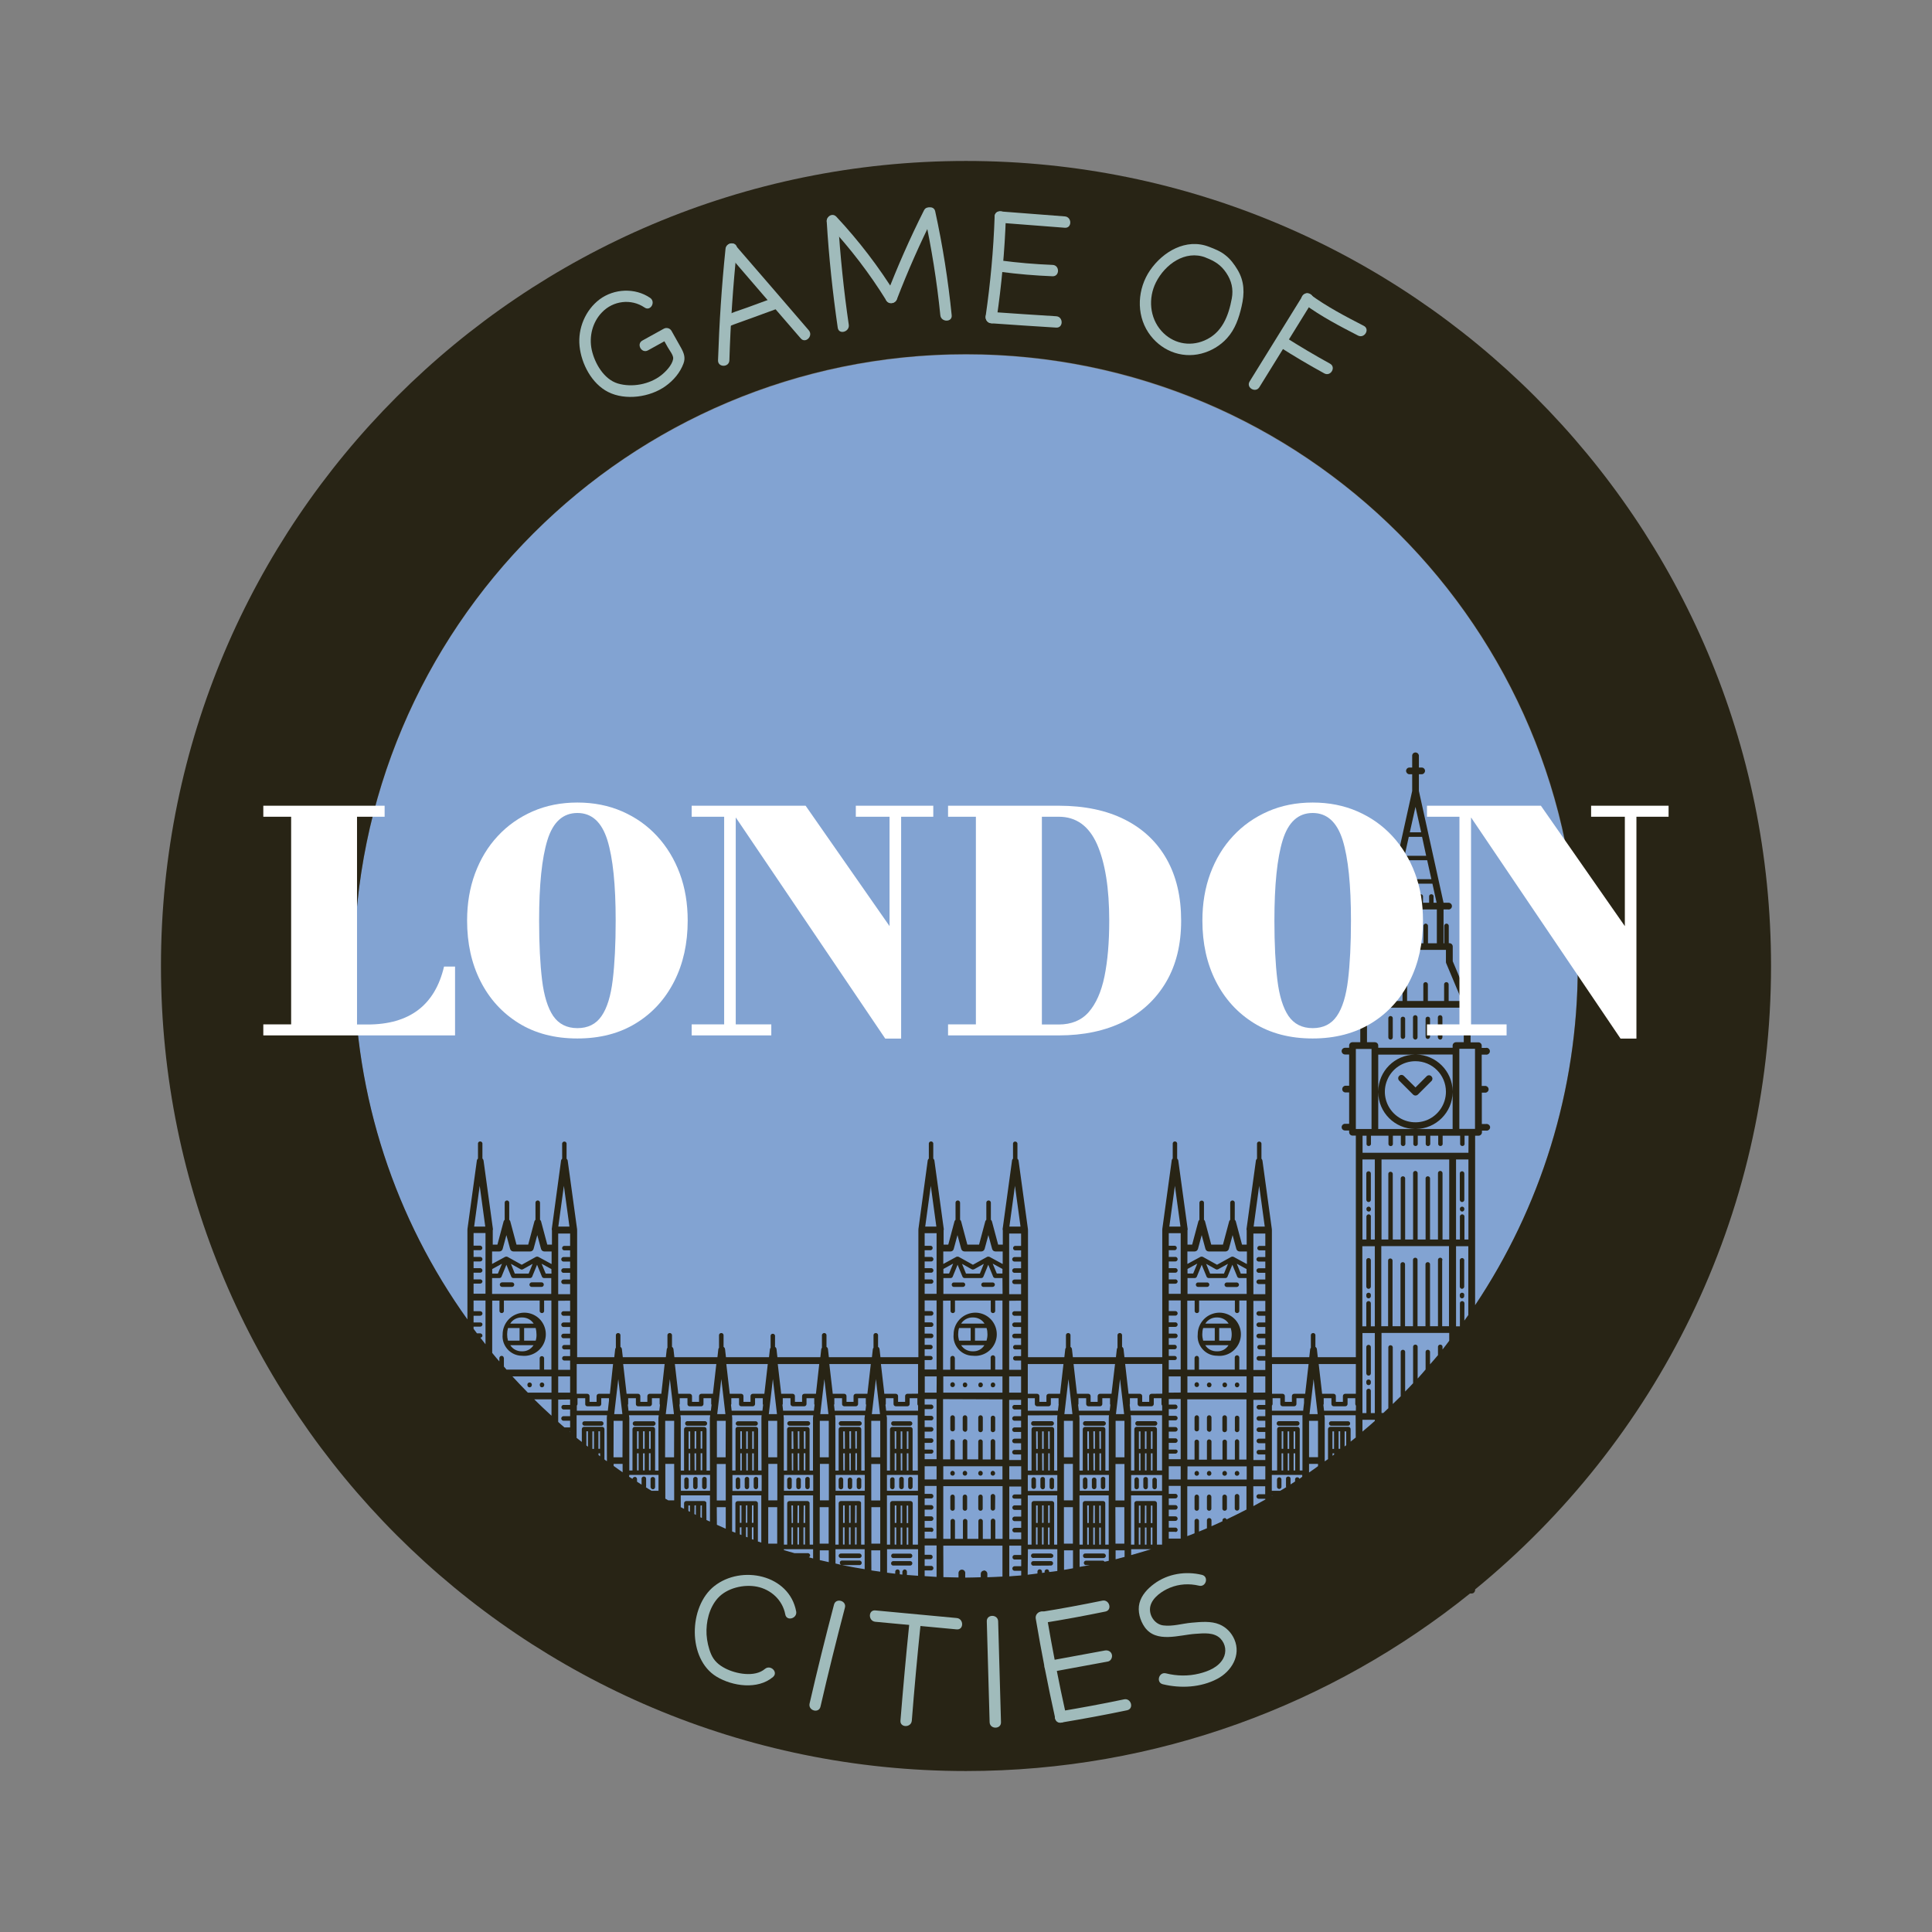<?xml version="1.0" encoding="utf-8"?>
<!-- Generator: Adobe Illustrator 25.3.1, SVG Export Plug-In . SVG Version: 6.00 Build 0)  -->
<svg version="1.1" id="Layer_1" xmlns="http://www.w3.org/2000/svg" xmlns:xlink="http://www.w3.org/1999/xlink" x="0px" y="0px"
	 viewBox="0 0 170.08 170.08" style="enable-background:new 0 0 170.08 170.08;" xml:space="preserve">
<rect x="0" y="0" width="170.08" height="170.08" fill="#808080" stroke="none"/>
<style type="text/css">
	.st0{fill:#82A3D2;}
	.st1{fill:#282415;}
	.st2{fill:#A0BBBB;}
	.st3{fill:#FFFFFF;}
</style>
<circle class="st0" cx="85.03" cy="85.07" r="53.86"/>
<g>
	<path class="st1" d="M155.91,85.04c0-39.14-31.73-70.87-70.87-70.87S14.17,45.9,14.17,85.04s31.73,70.87,70.87,70.87
		c16.8,0,32.22-5.86,44.37-15.63h0.15c0.08,0,0.16-0.03,0.21-0.09c0.05-0.06,0.09-0.13,0.09-0.21v-0.06
		C145.76,126.93,155.91,107.17,155.91,85.04z M42.23,116.42h-0.54v-0.59h0.54c0.12,0.02,0.24-0.07,0.24-0.2s-0.11-0.22-0.24-0.2
		h-0.54v-0.94h1.05v3.85c-0.15-0.19-0.3-0.38-0.45-0.58c0.1-0.01,0.18-0.08,0.18-0.18c0-0.12-0.11-0.22-0.24-0.2h-0.24
		c-0.1-0.13-0.2-0.27-0.3-0.4v-0.19h0.54c0.12,0.02,0.24-0.07,0.24-0.2S42.35,116.4,42.23,116.42z M42.23,112.63h-0.54v-0.59h0.54
		c0.12,0.02,0.24-0.07,0.24-0.2c0-0.12-0.11-0.22-0.24-0.2h-0.54v-0.59h0.54c0.12,0.02,0.24-0.07,0.24-0.2s-0.11-0.22-0.24-0.2
		h-0.54v-0.59h0.54l0,0c0.12,0.02,0.23-0.07,0.23-0.2c0-0.12-0.11-0.22-0.23-0.2h-0.54v-1.11h1.05v5.34h-1.05V113h0.54
		c0.12,0.02,0.24-0.07,0.24-0.2C42.47,112.7,42.35,112.6,42.23,112.63z M41.74,107.98l0.49-3.59l0.49,3.59H41.74z M50.19,108.57
		v1.11h-0.54c-0.22,0.04-0.22,0.36,0,0.39h0.54v0.59h-0.54l0,0c-0.12-0.02-0.24,0.07-0.24,0.2s0.11,0.22,0.24,0.2h0.54v0.59h-0.54
		c-0.12-0.02-0.24,0.07-0.24,0.2s0.11,0.22,0.24,0.2h0.54v0.59h-0.54c-0.12-0.02-0.24,0.07-0.24,0.2s0.11,0.22,0.24,0.2h0.54v0.89
		h-1.05v-5.34h1.05V108.57z M49.15,107.98l0.49-3.59l0.49,3.59H49.15z M54.81,125.08l-0.01,3.21h-0.79l0.01-3.21H54.81z
		 M54.07,124.49l0.36-3.09l0.36,3.09H54.07z M59.35,125.08l-0.01,3.21h-0.79l0.01-3.21H59.35z M58.61,124.49l0.36-3.09l0.36,3.09
		H58.61z M63.1,132.68h0.79v1.9c-0.26-0.11-0.52-0.24-0.78-0.35L63.1,132.68z M63.89,125.08l-0.01,3.21h-0.77v-3.21H63.89z
		 M63.14,124.49l0.36-3.09l0.36,3.09H63.14z M68.42,125.08v3.21h-0.79v-3.21H68.42z M67.68,124.49l0.36-3.09l0.36,3.09H67.68z
		 M68.43,128.87v3.21h-0.79v-3.21H68.43z M68.42,132.68v3.21h-0.79v-3.21H68.42z M72.96,125.08v3.21h-0.79v-3.21H72.96z
		 M72.21,124.49l0.36-3.09l0.36,3.09H72.21z M77.49,125.08v3.21H76.7v-3.21H77.49z M76.75,124.49l0.36-3.09l0.36,3.09H76.75z
		 M81.94,119.37H81.4v-0.59h0.54c0.22-0.04,0.22-0.36,0-0.39H81.4v-0.59h0.54l0,0c0.12,0.02,0.23-0.07,0.23-0.2s-0.11-0.22-0.23-0.2
		H81.4v-0.59h0.54c0.12,0.02,0.23-0.07,0.23-0.2s-0.11-0.22-0.23-0.2H81.4v-0.59h0.54c0.12,0.02,0.23-0.07,0.23-0.2
		s-0.11-0.22-0.23-0.2H81.4v-0.94h1.05v6.08H81.4v-0.83h0.54C82.16,119.72,82.16,119.4,81.94,119.37z M81.94,112.63H81.4v-0.59h0.54
		c0.12,0.02,0.23-0.07,0.23-0.2s-0.11-0.22-0.23-0.2H81.4v-0.59h0.54c0.12,0.02,0.23-0.07,0.23-0.2s-0.11-0.22-0.23-0.2H81.4v-0.59
		h0.54l0,0c0.22-0.04,0.22-0.36,0-0.39H81.4v-1.11h1.05v5.34H81.4v-0.89h0.54c0.12,0.02,0.23-0.07,0.23-0.2
		C82.17,112.7,82.06,112.6,81.94,112.63z M81.45,107.98l0.49-3.59l0.49,3.59H81.45z M89.89,108.57v1.11h-0.54
		c-0.22,0.04-0.22,0.36,0,0.39h0.54v0.59h-0.54l0,0c-0.12-0.02-0.24,0.07-0.24,0.2s0.11,0.22,0.24,0.2h0.54v0.59h-0.54
		c-0.12-0.02-0.24,0.07-0.24,0.2s0.11,0.22,0.24,0.2h0.54v0.59h-0.54c-0.12-0.02-0.24,0.07-0.24,0.2s0.11,0.22,0.24,0.2h0.54v0.89
		h-1.05v-5.34h1.05V108.57z M88.86,107.98l0.49-3.59l0.49,3.59H88.86z M89.89,114.5v0.93h-0.54c-0.12-0.02-0.24,0.07-0.24,0.2
		c0,0.12,0.11,0.22,0.24,0.2h0.54v0.59h-0.54c-0.12-0.02-0.24,0.07-0.24,0.2c0,0.12,0.11,0.22,0.24,0.2h0.54v0.59h-0.54
		c-0.12-0.02-0.24,0.07-0.24,0.2s0.11,0.22,0.24,0.2h0.54v0.59h-0.54l0,0c-0.22,0.04-0.22,0.36,0,0.39h0.54v0.59h-0.54
		c-0.22,0.04-0.22,0.35,0,0.39h0.54v0.82h-1.05v-6.08L89.89,114.5L89.89,114.5z M89.89,121.17v1.43h-1.05v-1.43H89.89z M89.89,123.2
		v0.48h-0.54c-0.12-0.02-0.23,0.07-0.23,0.2c0,0.12,0.11,0.22,0.23,0.2h0.54v0.59h-0.54c-0.12-0.02-0.24,0.07-0.24,0.2
		s0.11,0.22,0.24,0.2h0.54v0.59h-0.54c-0.12-0.02-0.24,0.07-0.24,0.2s0.11,0.22,0.24,0.2h0.54v0.59h-0.54
		c-0.12-0.02-0.24,0.07-0.24,0.2s0.11,0.22,0.24,0.2h0.54v0.59h-0.54c-0.12-0.02-0.24,0.07-0.24,0.2s0.11,0.22,0.24,0.2h0.54v0.49
		h-1.05v-5.3h1.05V123.2z M88.85,129.08h1.05v1.16h-1.05V129.08z M89.36,131.93h0.54v0.59h-0.54c-0.12-0.02-0.24,0.07-0.24,0.2
		s0.11,0.22,0.24,0.2h0.54v0.59h-0.54c-0.12-0.02-0.24,0.07-0.24,0.2s0.11,0.22,0.24,0.2h0.54v0.59h-0.54
		c-0.12-0.02-0.24,0.07-0.24,0.2s0.11,0.22,0.24,0.2h0.54v0.6h-1.05v-4.64h1.05v0.7h-0.54c-0.12-0.02-0.24,0.07-0.24,0.2
		S89.23,131.95,89.36,131.93z M88.85,136.07h1.05v0.82h-0.54l0,0c-0.12-0.02-0.23,0.07-0.23,0.2s0.11,0.22,0.23,0.2h0.54v0.59h-0.54
		c-0.12-0.02-0.24,0.07-0.24,0.2s0.11,0.22,0.24,0.2h0.54v0.41c-0.35,0.03-0.7,0.06-1.05,0.08V136.07z M94.45,125.08v3.21h-0.79
		v-3.21H94.45z M93.7,124.49l0.36-3.09l0.35,3.09H93.7z M94.45,128.87v3.21h-0.79v-3.21H94.45z M94.45,132.68v3.21h-0.79v-3.21
		H94.45z M93.67,136.48h0.79v1.58c-0.26,0.05-0.52,0.1-0.79,0.14V136.48z M98.99,125.08v3.21h-0.78v-3.21H98.99z M98.24,124.49
		l0.36-3.09l0.36,3.09H98.24z M98.99,128.88v3.21H98.2v-3.21H98.99z M98.98,132.68v3.21H98.2l-0.01-3.21H98.98z M98.21,136.48H99
		v0.58c-0.26,0.07-0.52,0.14-0.79,0.21V136.48z M103.43,112.63h-0.54v-0.59h0.54c0.12,0.02,0.24-0.07,0.24-0.2s-0.11-0.22-0.24-0.2
		h-0.54v-0.59h0.54c0.12,0.02,0.24-0.07,0.24-0.2s-0.11-0.22-0.24-0.2h-0.54v-0.59h0.54l0,0c0.22-0.04,0.22-0.36,0-0.39h-0.54v-1.11
		h1.05v5.34h-1.05v-0.89h0.54c0.12,0.02,0.24-0.07,0.24-0.2C103.67,112.7,103.55,112.6,103.43,112.63z M102.94,107.98l0.49-3.59
		l0.49,3.59H102.94z M103.67,134.68c0-0.13-0.11-0.22-0.24-0.2h-0.54v-0.59h0.54c0.12,0.02,0.24-0.07,0.24-0.2s-0.11-0.22-0.24-0.2
		h-0.54v-0.59h0.54c0.12,0.02,0.24-0.07,0.24-0.2s-0.11-0.22-0.24-0.2h-0.54v-0.59h0.54c0.12,0.02,0.24-0.07,0.24-0.2
		c0-0.13-0.11-0.22-0.24-0.2h-0.54v-0.7h1.05v4.64h-1.05v-0.6h0.54l0,0C103.55,134.9,103.67,134.81,103.67,134.68z M103.43,127.61
		h-0.54v-0.59h0.54c0.12,0.02,0.24-0.07,0.24-0.2s-0.11-0.22-0.24-0.2h-0.54v-0.59h0.54l0,0c0.12,0.02,0.24-0.07,0.24-0.2
		s-0.11-0.22-0.24-0.2h-0.54v-0.59h0.54c0.12,0.02,0.24-0.07,0.24-0.2s-0.11-0.22-0.24-0.2h-0.54v-0.59h0.54
		c0.12,0.02,0.23-0.07,0.23-0.2c0-0.12-0.11-0.22-0.23-0.2h-0.54v-0.49h1.05v5.3h-1.05v-0.49h0.54l0,0c0.12,0.02,0.24-0.07,0.24-0.2
		S103.55,127.59,103.43,127.61z M102.89,122.6v-1.43h1.05v1.42L102.89,122.6z M103.43,119.37h-0.54v-0.59h0.54
		c0.22-0.04,0.22-0.36,0-0.39h-0.54v-0.59h0.54l0,0c0.12,0.02,0.24-0.07,0.24-0.2s-0.11-0.22-0.24-0.2h-0.54v-0.59h0.54
		c0.12,0.02,0.24-0.07,0.24-0.2s-0.11-0.22-0.24-0.2h-0.54v-0.59h0.54c0.12,0.02,0.24-0.07,0.24-0.2s-0.11-0.22-0.24-0.2h-0.54
		v-0.94h1.05v6.08h-1.05v-0.83h0.54C103.65,119.72,103.65,119.4,103.43,119.37z M103.94,129.08v1.16h-1.05v-1.16H103.94z
		 M110.33,130.84h1.05v0.7h-0.53c-0.12-0.02-0.24,0.07-0.24,0.2s0.12,0.22,0.24,0.2h0.54v0.07c-0.35,0.2-0.7,0.39-1.05,0.58
		L110.33,130.84z M111.39,108.57v1.11h-0.54c-0.22,0.04-0.22,0.36,0,0.39h0.54v0.59h-0.54l0,0c-0.12-0.02-0.24,0.07-0.24,0.2
		s0.12,0.22,0.24,0.2h0.54v0.59h-0.54c-0.12-0.02-0.24,0.07-0.24,0.2s0.12,0.22,0.24,0.2h0.54v0.59h-0.54
		c-0.12-0.02-0.24,0.07-0.24,0.2s0.12,0.22,0.24,0.2h0.54v0.89h-1.05v-5.34h1.05V108.57z M110.36,107.98l0.49-3.59l0.49,3.59H110.36
		z M116.03,125.08v3.2h-0.79v-3.2H116.03z M115.28,124.49l0.36-3.09l0.36,3.09H115.28z M125.19,73.67l0.36,1.67h-1.9l0.37-1.67
		H125.19z M124.11,73.27l0.5-2.24l0.5,2.24H124.11z M125.64,75.73l0.37,1.67h-2.82l0.37-1.67H125.64z M126.1,77.79l0.37,1.68h-0.27
		v-0.59c-0.04-0.21-0.35-0.21-0.39,0v0.59h-0.54v-0.59c-0.04-0.21-0.35-0.21-0.39,0v0.59h-0.54v-0.59c-0.04-0.22-0.36-0.22-0.39,0
		v0.59h-0.54v-0.59c-0.04-0.21-0.35-0.21-0.39,0v0.59h-0.27l0.37-1.68H126.1z M126.49,80.06v2.98h-0.78v-1.49
		c0.02-0.12-0.07-0.24-0.2-0.24s-0.22,0.12-0.2,0.24v1.49h-1.43v-1.49c-0.04-0.22-0.35-0.22-0.39,0v1.49h-0.78v-2.98H126.49z
		 M127.29,83.63v1.05c0,0.04,0.01,0.08,0.02,0.11l1.4,3.33h-1.18V86.7c0.02-0.12-0.07-0.24-0.2-0.24s-0.22,0.11-0.2,0.24v1.42h-1.43
		V86.7c0.02-0.12-0.07-0.24-0.2-0.24s-0.22,0.11-0.2,0.24v1.42h-1.43V86.7l0,0c0.02-0.12-0.07-0.23-0.2-0.23s-0.22,0.11-0.2,0.23
		v1.42h-1.43V86.7c0.02-0.12-0.07-0.24-0.2-0.24s-0.22,0.11-0.2,0.24v1.42h-1.18l1.4-3.33c0.02-0.04,0.02-0.08,0.02-0.12v-1.05h5.41
		V83.63z M128.86,88.71v3.04h-0.68c-0.16,0-0.3,0.13-0.3,0.29v0.2h-6.55v-0.2c0-0.16-0.13-0.29-0.3-0.29h-0.69v-3.04H128.86z
		 M120.29,122.42v1.98h-0.35v-7.05h1.09v7.05h-0.35v-1.98C120.64,122.2,120.33,122.2,120.29,122.42z M120.49,106.9
		c-0.12,0-0.22,0.11-0.2,0.24v1.98h-0.35v-7.05h1.09v7.05h-0.35v-1.98C120.71,107.01,120.62,106.9,120.49,106.9z M120.69,100.73
		v-0.75h1.54v0.75c0.04,0.22,0.36,0.22,0.39,0v-0.75h0.7v0.68c-0.02,0.12,0.07,0.23,0.2,0.23s0.22-0.11,0.2-0.23v-0.68h0.7v0.75
		c0.04,0.21,0.35,0.21,0.39,0v-0.75h0.7v0.68l0,0c-0.02,0.12,0.07,0.23,0.2,0.23s0.22-0.11,0.2-0.23v-0.68h0.7v0.75
		c0.04,0.21,0.35,0.21,0.39,0v-0.75h1.54v0.75c0.04,0.21,0.35,0.21,0.39,0v-0.75h0.35l-0.01,1.5h-9.32v-1.5h0.35v0.75l0,0
		C120.33,100.94,120.64,100.94,120.69,100.73z M127.29,96.11L127.29,96.11c0,1.09-0.66,2.07-1.66,2.49
		c-1.01,0.41-2.16,0.18-2.93-0.59c-0.77-0.77-1-1.93-0.58-2.93c0.41-1,1.39-1.66,2.48-1.66C126.09,93.42,127.29,94.62,127.29,96.11z
		 M124.65,92.83h3.23v3.23C127.86,94.29,126.42,92.86,124.65,92.83z M127.88,96.16v3.23h-3.23
		C126.42,99.37,127.86,97.93,127.88,96.16z M121.33,96.07L121.33,96.07v-3.23h3.23C122.79,92.86,121.35,94.29,121.33,96.07z
		 M121.33,96.16c0.02,1.78,1.46,3.21,3.23,3.23h-3.23V96.16z M128.72,106.9c-0.12,0-0.22,0.11-0.2,0.24v1.98h-0.34v-7.05h1.09v7.05
		h-0.35v-1.98C128.94,107.01,128.85,106.9,128.72,106.9z M126.79,110.72c-0.13,0-0.22,0.11-0.2,0.23v5.8h-0.7v-5.41
		c0.02-0.12-0.07-0.23-0.2-0.23s-0.22,0.11-0.2,0.23v5.41h-0.7v-5.8c0.02-0.12-0.07-0.23-0.2-0.23s-0.22,0.11-0.2,0.23v5.8h-0.7
		v-5.41c0.02-0.12-0.07-0.23-0.2-0.23s-0.22,0.11-0.2,0.23v5.41h-0.7v-5.8c-0.04-0.22-0.36-0.22-0.39,0v5.8h-0.6v-7.05h5.96v7.05
		h-0.6v-5.8h0.01C127.01,110.84,126.92,110.72,126.79,110.72z M126.99,109.12v-5.8c0.02-0.12-0.07-0.24-0.2-0.24
		c-0.13,0-0.22,0.11-0.2,0.24v5.8h-0.7v-5.41c-0.04-0.21-0.35-0.21-0.39,0v5.41h-0.7v-5.8c0.02-0.12-0.07-0.24-0.2-0.24
		s-0.22,0.11-0.2,0.24v5.8h-0.7v-5.41c-0.04-0.21-0.35-0.21-0.39,0v5.41h-0.7v-5.8c-0.04-0.22-0.36-0.22-0.39,0v5.8h-0.6v-7.05h5.96
		v7.05C127.58,109.12,126.99,109.12,126.99,109.12z M126.99,118.8v-0.2c0.02-0.12-0.07-0.23-0.2-0.23c-0.13,0-0.22,0.11-0.2,0.23
		v0.7c-0.23,0.28-0.47,0.54-0.7,0.81v-1.12c-0.04-0.22-0.35-0.22-0.39,0v1.57c-0.23,0.27-0.46,0.54-0.7,0.8v-2.76
		c0.02-0.12-0.07-0.23-0.2-0.23s-0.22,0.11-0.2,0.23v3.17c-0.23,0.25-0.46,0.49-0.7,0.73v-3.51c-0.04-0.22-0.35-0.22-0.39,0v3.93
		c-0.23,0.23-0.47,0.46-0.7,0.68v-5.01c-0.04-0.22-0.36-0.22-0.39,0v5.38c-0.15,0.14-0.29,0.28-0.44,0.42h-0.16v-7.05h5.96v0.69
		C127.39,118.29,127.19,118.55,126.99,118.8z M128.91,116.26l0.01-1.48c0.02-0.12-0.07-0.24-0.2-0.24s-0.22,0.11-0.2,0.24v1.98
		h-0.34v-7.05h1.08v6.06C129.14,115.94,129.03,116.1,128.91,116.26z M129.86,99.38h-1.39v-7.05h1.38v7.05H129.86z M120.74,92.34
		v7.05h-1.38v-7.05H120.74z M121.03,109.71v7.05h-0.35v-1.98c0.02-0.12-0.07-0.24-0.2-0.24c-0.13,0-0.22,0.11-0.2,0.24v1.98h-0.35
		v-7.05H121.03z M119.94,124.99h1.09v0.1c-0.36,0.32-0.72,0.63-1.09,0.94V124.99z M117.84,127.54V126h0.14v1.54H117.84z
		 M118.37,126.01h0.14v1.22c-0.05,0.04-0.09,0.07-0.14,0.11V126.01z M117.31,127.94h0.14v0.11c-0.05,0.03-0.09,0.07-0.14,0.11
		V127.94z M117.3,127.55v-1.54h0.14v1.54H117.3z M119.36,124.19h-2.8l-0.06-0.52c0.01-0.02,0.03-0.04,0.03-0.07v-0.51h0.68v0.51
		c0,0.11,0.09,0.2,0.2,0.2h-0.01h1.03c0.11,0,0.2-0.09,0.2-0.2v-0.51h0.68v0.51c0,0.05,0.02,0.11,0.06,0.14L119.36,124.19
		L119.36,124.19z M118.42,122.7c-0.11,0-0.2,0.09-0.2,0.2v0.51h-0.62v-0.51c0-0.11-0.09-0.2-0.2-0.2h-1.01l-0.3-2.62h3.27v2.62
		H118.42z M116.61,124.76v-0.01l-0.02-0.16h2.75l0.01,1.96c-0.15,0.12-0.3,0.24-0.45,0.36v-1.1c0-0.11-0.09-0.2-0.2-0.2h-1.59
		c-0.11,0-0.2,0.09-0.2,0.2v2.64c-0.09,0.07-0.19,0.13-0.29,0.2v-3.87C116.62,124.77,116.61,124.77,116.61,124.76z M116.03,128.87
		v0.2c-0.26,0.19-0.52,0.38-0.79,0.56v-0.76C115.24,128.87,116.03,128.87,116.03,128.87z M114.39,130.18
		c-0.07-0.18-0.34-0.18-0.38,0.03v0.21c-0.13,0.09-0.26,0.17-0.4,0.26v-0.47c0.02-0.12-0.07-0.23-0.2-0.23s-0.22,0.11-0.2,0.23v0.66
		c0,0.02,0.01,0.03,0.02,0.05c-0.18,0.11-0.35,0.22-0.53,0.32h-0.74v-1.4h2.68V130C114.57,130.07,114.48,130.12,114.39,130.18z
		 M112.96,127.94v1.51h-0.14v-1.51H112.96z M112.83,127.54V126h0.14v1.54H112.83z M113.49,127.94v1.51h-0.13v-1.51H113.49z
		 M113.35,126.01h0.14v1.54h-0.14V126.01z M114.02,127.94v1.51h-0.14v-1.51H114.02z M113.88,127.55v-1.54h0.14v1.54H113.88z
		 M112.91,123.8h1.02c0.11,0,0.2-0.09,0.2-0.2v-0.51h0.67v0.4l-0.08,0.7h-2.75v-0.45c0.04-0.04,0.06-0.09,0.06-0.14v-0.51h0.68v0.51
		C112.71,123.71,112.8,123.8,112.91,123.8z M114.9,122.7h-0.97c-0.11,0-0.2,0.09-0.2,0.2v0.51h-0.62v-0.51c0-0.11-0.09-0.2-0.2-0.2
		h-0.93v-2.62h3.22L114.9,122.7z M114.67,124.59l-0.02,0.16c0.01,0.01,0.01,0.01,0.01,0.01v0.01v4.68h-0.24v-3.64
		c0-0.11-0.09-0.2-0.2-0.2h-1.59c-0.11,0-0.2,0.09-0.2,0.2v3.64h-0.46v-4.86C111.97,124.59,114.67,124.59,114.67,124.59z
		 M112.03,131.64c-0.02,0.01-0.04,0.02-0.06,0.03v-0.03H112.03z M111.39,114.5v0.93h-0.54c-0.12-0.02-0.24,0.07-0.24,0.2
		c0,0.12,0.12,0.22,0.24,0.2h0.54v0.59h-0.54c-0.12-0.02-0.24,0.07-0.24,0.2c0,0.12,0.12,0.22,0.24,0.2h0.54v0.59h-0.54
		c-0.12-0.02-0.24,0.07-0.24,0.2s0.12,0.22,0.24,0.2h0.54v0.59h-0.54l0,0c-0.22,0.04-0.22,0.36,0,0.39h0.54v0.59h-0.54
		c-0.12-0.02-0.23,0.07-0.23,0.2s0.11,0.22,0.23,0.2h0.54v0.82h-1.05v-6.08h1.05V114.5z M111.39,121.17v1.42l-1.05,0.01v-1.43
		H111.39z M111.39,123.2v0.48h-0.54l0,0c-0.12-0.02-0.23,0.07-0.23,0.2c0,0.12,0.11,0.22,0.23,0.2h0.54v0.59h-0.54
		c-0.12-0.02-0.23,0.07-0.23,0.2s0.11,0.22,0.23,0.2h0.54v0.59h-0.54c-0.12-0.02-0.23,0.07-0.23,0.2s0.11,0.22,0.23,0.2h0.54v0.59
		h-0.54c-0.12-0.02-0.23,0.07-0.23,0.2s0.11,0.22,0.23,0.2h0.54v0.59h-0.54c-0.12-0.02-0.23,0.07-0.23,0.2s0.11,0.22,0.23,0.2h0.54
		v0.49h-1.05v-5.3h1.05V123.2z M111.39,129.08v1.16h-1.05v-1.16H111.39z M109.75,130.25h-5.22l0.01-1.16h5.21V130.25z M104.53,122.6
		v-1.44h5.21v1.44H104.53z M109.75,113.91h-5.21v-1.4h0.64c0.08,0,0.15-0.05,0.18-0.12l0.43-1.05l0.43,1.05l0,0
		c0.03,0.07,0.1,0.12,0.18,0.12h1.48c0.08,0,0.15-0.05,0.18-0.12l0.43-1.05l0.43,1.05l0,0c0.03,0.07,0.11,0.12,0.18,0.12h0.64
		L109.75,113.91L109.75,113.91z M104.54,112.11v-0.4l0.86-0.47l-0.36,0.87H104.54z M106.18,111.26l0.86,0.48l0,0
		c0.03,0.02,0.06,0.02,0.1,0.02c0.03,0,0.07-0.01,0.09-0.02l0.87-0.48l-0.35,0.86h-1.22L106.18,111.26z M108.88,111.25l0.86,0.47
		v0.4h-0.51L108.88,111.25z M109.75,111.27l-1.16-0.63h-0.02c-0.01,0-0.03-0.01-0.04-0.01s-0.02-0.01-0.03-0.01
		s-0.02,0.01-0.04,0.01c-0.02,0-0.03,0.01-0.04,0.01h-0.02l-1.26,0.7l-1.26-0.7h-0.02c-0.01,0-0.02-0.01-0.04-0.01
		c-0.01,0-0.02-0.01-0.04-0.01c-0.02,0-0.02,0.01-0.03,0.01s-0.03,0.01-0.04,0.01h-0.02l-1.16,0.63v-1.1h0.64
		c0.13,0,0.25-0.09,0.29-0.22l0,0l0.33-1.22l0.33,1.22c0.04,0.13,0.15,0.22,0.29,0.22h1.48c0.13,0,0.25-0.09,0.29-0.22l0.33-1.22
		l0.33,1.22c0.04,0.13,0.15,0.22,0.29,0.22h0.64v1.1H109.75z M105.17,114.5v0.93c0.04,0.22,0.36,0.22,0.39,0v-0.94h3.15v0.94
		c0.04,0.22,0.35,0.22,0.39,0v-0.94h0.64v6.08h-0.64v-1.02c0.02-0.12-0.07-0.24-0.2-0.24s-0.22,0.11-0.2,0.24v1.02h-3.15v-1.02
		c0-0.01-0.01-0.02-0.01-0.02c-0.01-0.1-0.09-0.17-0.18-0.17c-0.11,0-0.2,0.09-0.2,0.2v1.02h-0.64v-6.08H105.17z M109.73,123.19v5.3
		h-0.64v-1.59c0-0.1-0.08-0.18-0.18-0.2l0,0l0,0c-0.11,0-0.2,0.09-0.2,0.2v1.59h-0.7v-1.59c-0.04-0.22-0.36-0.22-0.39,0v1.59h-0.97
		v-1.59c0-0.08-0.06-0.15-0.14-0.17c-0.02-0.01-0.04-0.02-0.06-0.02l0,0c-0.11,0-0.2,0.09-0.2,0.2v1.59h-0.7v-1.6
		c-0.04-0.22-0.36-0.22-0.39,0v1.59h-0.64v-5.3H109.73z M104.52,130.84h5.21v2.05c-0.58,0.3-1.16,0.59-1.75,0.87
		c-0.03-0.07-0.09-0.12-0.16-0.12c-0.12,0-0.22,0.11-0.2,0.23v0.05c-0.32,0.15-0.64,0.3-0.97,0.44v-0.49
		c0.02-0.12-0.07-0.23-0.2-0.23s-0.22,0.11-0.2,0.23v0.67c-0.23,0.1-0.47,0.19-0.7,0.29v-0.96c-0.04-0.22-0.36-0.22-0.39,0v1.11
		c-0.21,0.09-0.42,0.17-0.64,0.25C104.52,135.23,104.52,130.84,104.52,130.84z M100.79,134.47h0.14v1.51h-0.14V134.47z
		 M100.78,134.08l0.01-1.54h0.13v1.54H100.78z M100.06,132.14c-0.11,0-0.2,0.09-0.2,0.2v3.64h-0.29v-4.34h2.73v4.34h-0.45v-3.64l0,0
		c0-0.11-0.09-0.2-0.2-0.2H100.06z M100.26,134.08v-1.54h0.14v1.54H100.26z M100.39,134.47v1.51h-0.14v-1.51H100.39z M99.56,124.76
		v-0.01l-0.02-0.16h2.76v4.86h-0.45v-3.64c0-0.11-0.09-0.2-0.2-0.2h-1.59c-0.11,0-0.2,0.09-0.2,0.2v3.64h-0.29v-4.67
		C99.57,124.77,99.56,124.77,99.56,124.76z M100.4,127.94v1.51h-0.13v-1.51H100.4z M100.26,126.01h0.14v1.54h-0.14V126.01z
		 M102.3,129.85v1.4h-2.72v-1.4H102.3z M100.93,127.94v1.51h-0.13v-1.51H100.93z M100.79,127.55v-1.54h0.14v1.54H100.79z
		 M101.46,127.94v1.51h-0.14v-1.51H101.46z M101.32,127.55v-1.54h0.14v1.54H101.32z M101.45,132.54v1.54h-0.14l0.01-1.54H101.45z
		 M101.31,134.47h0.14v1.51h-0.14V134.47z M102.31,124.19h-2.8l-0.06-0.52c0-0.02,0.02-0.04,0.02-0.07l0,0v-0.51h0.68v0.51l0,0
		c0,0.11,0.09,0.2,0.2,0.2h1.02c0.11,0,0.2-0.09,0.2-0.2v-0.51h0.68v0.51c0,0.05,0.02,0.1,0.06,0.14L102.31,124.19L102.31,124.19z
		 M101.37,122.7c-0.11,0-0.2,0.09-0.2,0.2v0.51h-0.62v-0.51c0-0.11-0.09-0.2-0.2-0.2h-1l-0.25-2.2l-0.05-0.43h3.27v2.62
		L101.37,122.7L101.37,122.7z M99.58,136.38h1.76c-0.4,0.13-0.8,0.24-1.2,0.36h-0.02c-0.01,0-0.01,0.01-0.01,0.01
		c-0.17,0.05-0.35,0.1-0.53,0.15L99.58,136.38z M97.11,132.14h-1.59c-0.11,0-0.2,0.09-0.2,0.2v3.64h-0.29v-4.34h2.57v4.34h-0.3
		v-3.65v0.01C97.31,132.23,97.22,132.14,97.11,132.14z M96.77,134.08v-1.54h0.13v1.54H96.77z M96.91,134.47v1.51h-0.14v-1.51H96.91z
		 M96.24,134.08l0.01-1.54h0.13v1.54H96.24z M96.38,134.47v1.51h-0.14v-1.51H96.38z M95.72,134.08l-0.01-1.55h0.14v1.54
		L95.72,134.08z M95.85,134.47v1.51h-0.14v-1.51H95.85z M95.01,124.59h2.62l-0.02,0.16c0.01,0.01,0.01,0.01,0.01,0.02l0,0
		c0,0.01-0.01,0.01-0.01,0.02v4.67h-0.3v-3.64c0-0.11-0.09-0.2-0.2-0.2h-1.59c-0.11,0-0.2,0.09-0.2,0.2v3.64h-0.29v-4.67
		c0-0.01-0.01-0.02-0.01-0.02v-0.01L95.01,124.59z M95.82,123.8h1.02c0.11,0,0.2-0.09,0.2-0.2v-0.51h0.68v0.51
		c0,0.03,0.02,0.04,0.03,0.07l-0.06,0.52h-2.72l-0.06-0.52c0.01-0.02,0.03-0.04,0.03-0.07l0,0v-0.51h0.68v0.51
		C95.62,123.71,95.71,123.8,95.82,123.8z M96.79,127.54L96.78,126h0.14v1.54H96.79z M96.93,127.94v1.51h-0.14v-1.51H96.93z
		 M96.26,127.54L96.25,126h0.14v1.54H96.26z M96.39,127.94v1.51l-0.13-0.01l-0.01-1.5H96.39z M95.72,127.55v-1.54h0.14l0.01,1.54
		H95.72z M95.86,127.94v1.51l-0.12-0.01l-0.01-1.5H95.86z M95.05,131.24v-1.4h2.57v1.4H95.05z M97.85,122.7h-1.02
		c-0.11,0-0.2,0.09-0.2,0.2v0.51h-0.62v-0.51c0-0.11-0.09-0.2-0.2-0.2h-1l-0.25-2.17l-0.05-0.45h3.65L97.85,122.7z M95.04,136.38
		h2.57v1.02c-0.12,0.03-0.24,0.06-0.37,0.08c-0.03-0.04-0.07-0.08-0.13-0.09h-1.53c-0.22,0.04-0.22,0.36,0,0.39h0.36
		c-0.3,0.06-0.6,0.11-0.9,0.16V136.38z M91.29,123.8L91.29,123.8h1.02c0.11,0,0.2-0.09,0.2-0.2v-0.51h0.68v0.51
		c0,0.01,0.01,0.02,0.01,0.03l-0.07,0.56h-2.65v-1.1h0.62v0.51C91.1,123.71,91.19,123.79,91.29,123.8z M93.32,122.7h-1
		c-0.11,0-0.2,0.09-0.2,0.2v0.51H91.5v-0.51c0-0.11-0.09-0.2-0.2-0.2h-0.82v-2.62h3.14L93.32,122.7z M93.09,124.59l-0.02,0.16
		c0,0.01,0.01,0.01,0.01,0.02l0,0c0,0.01-0.01,0.01-0.01,0.02v4.67H92.8v-3.64c0-0.11-0.09-0.2-0.2-0.2h-1.59
		c-0.11,0-0.2,0.09-0.2,0.2v3.64h-0.33v-4.86L93.09,124.59L93.09,124.59z M91.35,127.94v1.51h-0.13l-0.01-1.51H91.35z M91.21,126.01
		h0.14l0.01,1.54h-0.14L91.21,126.01z M93.08,129.85v1.4h-2.6v-1.4H93.08z M91.88,127.94v1.51h-0.13l-0.01-1.51H91.88z
		 M91.74,126.01h0.14v1.54h-0.14V126.01z M92.28,127.55l-0.01-1.54h0.14v1.54H92.28z M92.41,127.94v1.51h-0.13v-1.51H92.41z
		 M93.07,131.64v4.34H92.8v-3.65v0.01c0-0.11-0.09-0.2-0.2-0.2h-1.59c-0.11,0-0.2,0.09-0.2,0.2v3.64h-0.33v-4.34H93.07z
		 M92.27,134.07v-1.54l0.14-0.01v1.54L92.27,134.07L92.27,134.07z M92.4,134.47v1.51h-0.14v-1.51H92.4z M91.74,134.07v-1.54
		l0.13-0.01v1.54L91.74,134.07L91.74,134.07z M91.87,134.46v1.51h-0.14v-1.51H91.87z M91.21,134.07v-1.54h0.14v1.54H91.21z
		 M91.34,134.46v1.51H91.2v-1.51H91.34z M90.49,136.38h2.59v1.92c-0.24,0.04-0.48,0.06-0.72,0.09v-0.04c0-0.11-0.09-0.2-0.2-0.2
		s-0.2,0.09-0.2,0.2v0.09c-0.08,0.01-0.15,0.02-0.23,0.03v-0.12c0-0.11-0.09-0.2-0.2-0.2s-0.2,0.09-0.2,0.2v0.17
		c-0.29,0.03-0.57,0.08-0.86,0.11L90.49,136.38z M88.26,113.91h-5.21v-1.4h0.64c0.08,0,0.15-0.05,0.18-0.12l0.43-1.05l0.43,1.05l0,0
		c0.03,0.07,0.11,0.12,0.18,0.12h1.48c0.08,0,0.15-0.05,0.18-0.12l0.43-1.05l0.43,1.05l0,0c0.03,0.07,0.1,0.12,0.18,0.12h0.64
		L88.26,113.91L88.26,113.91z M87.42,133.69L87.42,133.69c-0.11,0-0.2,0.09-0.2,0.2v1.59h-0.7v-1.6c-0.04-0.22-0.36-0.22-0.39,0
		v1.59h-0.97v-1.59c-0.04-0.22-0.36-0.22-0.39,0v1.59h-0.7v-1.59c-0.04-0.22-0.36-0.22-0.39,0v1.59h-0.64v-4.64h5.22v4.64h-0.64
		v-1.59C87.61,133.78,87.53,133.69,87.42,133.69z M83.04,130.24v-1.16h5.21v1.16H83.04z M83.05,112.11v-0.4l0.86-0.47l-0.36,0.87
		H83.05z M84.69,111.26l0.86,0.48c0.03,0.02,0.06,0.02,0.1,0.02c0.03,0,0.07-0.01,0.1-0.02l0.86-0.48l-0.35,0.86h-1.22L84.69,111.26
		z M88.26,112.11h-0.51l-0.36-0.87l0.86,0.47v0.4H88.26z M88.26,111.27l-1.16-0.63h-0.02c-0.01,0-0.03-0.01-0.04-0.01
		s-0.02-0.01-0.03-0.01c-0.01,0-0.02,0.01-0.04,0.01c-0.02,0-0.03,0.01-0.04,0.01h-0.02l-1.26,0.7l-1.26-0.7h-0.02
		c-0.01,0-0.03-0.01-0.04-0.01s-0.02-0.01-0.04-0.01s-0.02,0.01-0.03,0.01c-0.02,0-0.03,0.01-0.04,0.01H84.2l-1.16,0.63v-1.1h0.64
		c0.13,0,0.25-0.09,0.28-0.22l0.33-1.22l0.33,1.22l0,0c0.04,0.13,0.15,0.22,0.29,0.22h1.48c0.13,0,0.25-0.09,0.29-0.22l0.33-1.22
		l0.33,1.22l0,0c0.04,0.13,0.15,0.22,0.29,0.22h0.64v1.1H88.26z M83.68,114.5v0.93c0.04,0.22,0.36,0.22,0.39,0v-0.94h3.15v0.94
		c0.04,0.22,0.35,0.22,0.39,0v-0.94h0.64v6.08h-0.64v-1.02c0.02-0.12-0.07-0.24-0.2-0.24c-0.12,0-0.22,0.11-0.2,0.24v1.02h-3.15
		v-1.02c0-0.01-0.01-0.02-0.01-0.02c-0.01-0.1-0.09-0.17-0.19-0.17c-0.11,0-0.2,0.09-0.2,0.2v1.02h-0.64v-6.08H83.68z M88.25,121.17
		v1.43h-5.21v-1.43H88.25z M88.25,123.19v5.3h-0.64v-1.6c0-0.11-0.09-0.19-0.2-0.2l0,0c-0.11,0-0.2,0.09-0.2,0.2v1.59h-0.7v-1.6
		c-0.04-0.22-0.35-0.22-0.39,0v1.59h-0.97v-1.59c0-0.08-0.06-0.15-0.14-0.17c-0.02-0.01-0.04-0.02-0.06-0.02l0,0
		c-0.11,0-0.2,0.09-0.2,0.2v1.59h-0.7v-1.6c-0.04-0.22-0.36-0.22-0.39,0v1.59h-0.64v-5.3L88.25,123.19z M83.04,136.07h5.21v2.72
		c-0.44,0.03-0.89,0.04-1.33,0.06v-0.3c0-0.16-0.13-0.29-0.29-0.3l0,0c-0.02,0-0.04,0.02-0.05,0.02l0,0
		c-0.14,0.02-0.24,0.14-0.24,0.27v0.31c-0.43,0.01-0.86,0.03-1.29,0.03c-0.03,0-0.05,0-0.08,0v-0.34c0.02-0.09-0.01-0.18-0.06-0.25
		c-0.06-0.07-0.14-0.11-0.23-0.11c-0.09,0-0.18,0.04-0.23,0.11c-0.06,0.07-0.08,0.16-0.07,0.25v0.33c-0.45-0.01-0.89-0.02-1.33-0.03
		L83.04,136.07L83.04,136.07z M82.17,134.68c0-0.13-0.11-0.22-0.23-0.2H81.4v-0.59h0.54c0.12,0.02,0.23-0.07,0.23-0.2
		s-0.11-0.22-0.23-0.2H81.4v-0.59h0.54c0.12,0.02,0.23-0.07,0.23-0.2s-0.11-0.22-0.23-0.2H81.4v-0.59h0.54
		c0.12,0.02,0.23-0.07,0.23-0.2c0-0.13-0.11-0.22-0.23-0.2H81.4v-0.7h1.05l-0.01,4.63H81.4v-0.6h0.54l0,0
		C82.06,134.9,82.17,134.81,82.17,134.68z M81.94,127.61H81.4v-0.59h0.54c0.12,0.02,0.23-0.07,0.23-0.2s-0.11-0.22-0.23-0.2H81.4
		v-0.59h0.54l0,0c0.12,0.02,0.23-0.07,0.23-0.2s-0.11-0.22-0.23-0.2H81.4v-0.59h0.54c0.12,0.02,0.23-0.07,0.23-0.2
		s-0.11-0.22-0.23-0.2H81.4v-0.59h0.54c0.12,0.02,0.23-0.07,0.23-0.2c0-0.12-0.11-0.22-0.23-0.2H81.4v-0.49h1.05v5.3H81.4v-0.49
		h0.54l0,0c0.12,0.02,0.23-0.07,0.23-0.2S82.06,127.59,81.94,127.61z M82.45,122.6h-1.04v-1.43h1.05L82.45,122.6z M82.45,129.08
		v1.16H81.4v-1.16H82.45z M81.4,138.25h0.54c0.12,0.02,0.23-0.07,0.23-0.2s-0.11-0.22-0.23-0.2H81.4v-0.59h0.54
		c0.22-0.04,0.22-0.36,0-0.39H81.4v-0.82h1.05v2.77c-0.35-0.02-0.7-0.05-1.05-0.07V138.25z M80.15,132.14h-1.59
		c-0.11,0-0.2,0.09-0.2,0.2v3.64h-0.28v-4.34h2.73v4.34h-0.46v-3.65v0.01C80.35,132.23,80.26,132.14,80.15,132.14z M79.82,134.08
		v-1.54h0.13v1.54H79.82z M79.96,134.47v1.51h-0.14v-1.51H79.96z M79.29,134.47h0.14v1.51h-0.14V134.47z M79.29,134.08v-1.54h0.13
		v1.54H79.29z M78.77,134.08v-1.55h0.14v1.54h-0.14V134.08z M78.9,134.47v1.51l-0.14-0.01v-1.51L78.9,134.47z M78.04,124.59h2.75
		l0.01,4.87h-0.46v-3.64c0-0.11-0.09-0.2-0.2-0.2h-1.59c-0.11,0-0.2,0.09-0.2,0.2v3.64h-0.27v-4.67c0-0.01-0.01-0.02-0.01-0.02
		v-0.01L78.04,124.59z M79.83,127.94h0.14v1.51h-0.14V127.94z M79.83,127.55v-1.54h0.14v1.54H79.83z M79.29,127.55v-1.54h0.14v1.54
		H79.29z M79.43,127.94v1.51H79.3l-0.01-1.51H79.43z M78.77,127.54L78.76,126h0.14v1.54H78.77z M78.9,127.94v1.51h-0.14v-1.52
		L78.9,127.94z M78.08,131.24v-1.4h2.73v1.4H78.08z M78.01,124.19l-0.06-0.52c0.01-0.02,0.03-0.04,0.03-0.07v-0.51h0.68v0.51l0,0
		c0,0.11,0.08,0.19,0.19,0.2h1.03c0.11,0,0.2-0.09,0.2-0.2v-0.51h0.68v0.51c0,0.05,0.02,0.1,0.06,0.14v0.45H78.01z M79.88,122.7
		L79.88,122.7c-0.11,0-0.2,0.09-0.2,0.2v0.51h-0.62v-0.51l0,0c0-0.11-0.09-0.2-0.2-0.2h-1.01l-0.03-0.28l-0.27-2.34h3.27v2.61
		L79.88,122.7L79.88,122.7z M78.09,136.38h2.73v2.34c-0.33-0.03-0.66-0.04-0.98-0.07v-0.29c0-0.11-0.09-0.2-0.2-0.2
		c-0.07,0-0.13,0.05-0.16,0.11c-0.02,0.02-0.04,0.05-0.04,0.09v0.26c-0.08-0.01-0.16-0.02-0.23-0.03v-0.23c0-0.11-0.09-0.2-0.2-0.2
		c-0.11,0-0.2,0.09-0.2,0.2v0.18c-0.24-0.03-0.48-0.06-0.72-0.09L78.09,136.38z M52.15,127.55v-1.54h0.14v1.54H52.15z M52.82,127.54
		h-0.14V126h0.14V127.54z M52.69,127.94h0.14v0.26c-0.05-0.03-0.09-0.07-0.14-0.11V127.94z M51.76,127.36
		c-0.05-0.04-0.09-0.07-0.14-0.11V126h0.14V127.36z M61.79,133.63c-0.04-0.02-0.09-0.04-0.13-0.06l0.01-1.03l0.12-0.02L61.79,133.63
		z M61.26,133.36c-0.04-0.02-0.09-0.05-0.13-0.07l0.01-0.76l0.12-0.02C61.26,132.51,61.26,133.36,61.26,133.36z M60.74,133.09
		c-0.05-0.02-0.09-0.05-0.14-0.07v-0.49h0.14V133.09z M65.67,134.45h0.14v0.89c-0.05-0.02-0.09-0.04-0.14-0.05V134.45z
		 M65.66,134.06l0.01-1.53l0.12-0.02v1.54L65.66,134.06L65.66,134.06z M66.33,134.06h-0.14l0.01-1.53l0.13-0.02V134.06z
		 M66.33,134.45v1.1c-0.05-0.02-0.09-0.04-0.14-0.05v-1.04L66.33,134.45L66.33,134.45z M65.27,134.06h-0.14v-1.54h0.14V134.06z
		 M65.27,134.45v0.68c-0.05-0.02-0.09-0.04-0.14-0.05v-0.62L65.27,134.45L65.27,134.45z M77.49,128.88v3.21H76.7v-3.21H77.49z
		 M77.49,132.68v3.21h-0.78v-3.21H77.49z M76.7,136.48h0.79v1.88c-0.26-0.04-0.52-0.07-0.78-0.11L76.7,136.48z M75.61,132.14h-1.58
		c-0.11,0-0.2,0.09-0.2,0.2v3.64h-0.29v-4.34h2.57v4.34h-0.3l-0.01-3.65l0.01,0.01C75.81,132.23,75.72,132.14,75.61,132.14z
		 M75.27,134.07l0.01-1.54l0.13-0.01v1.54L75.27,134.07L75.27,134.07z M75.41,134.46v1.51h-0.14v-1.51H75.41z M74.75,134.07v-1.54
		l0.13-0.01v1.54L74.75,134.07L74.75,134.07z M74.88,134.46v1.51h-0.14v-1.51H74.88z M74.22,134.07v-1.54h0.14v1.54H74.22z
		 M74.35,134.46v1.51h-0.14v-1.51H74.35z M73.52,124.59h2.62l-0.02,0.16c0,0.01,0.01,0.01,0.01,0.02h-0.01
		c0,0.01-0.01,0.01-0.01,0.02l0.01,4.67h-0.3v-3.64c0-0.11-0.09-0.2-0.2-0.2h-1.59c-0.11,0-0.2,0.09-0.2,0.2v3.64h-0.29v-4.67
		c0-0.01-0.01-0.02-0.01-0.02v-0.01L73.52,124.59z M74.31,123.8h1.03c0.11,0,0.2-0.09,0.2-0.2v-0.51h0.68v0.51
		c0,0.03,0.02,0.04,0.03,0.07l-0.06,0.52h-2.71l-0.06-0.52c0.01-0.02,0.03-0.04,0.03-0.07v-0.51h0.68v0.51
		C74.12,123.7,74.21,123.79,74.31,123.8z M75.3,127.54L75.29,126l0.14-0.01v1.54H75.3V127.54z M75.44,127.93v1.51H75.3v-1.51H75.44z
		 M74.78,127.54L74.77,126l0.15-0.01v1.54h-0.14V127.54z M74.9,127.94v1.51l-0.12-0.01l-0.01-1.5H74.9z M74.24,127.54l-0.01-1.53
		h0.14l0.01,1.53H74.24z M74.37,127.94v1.51l-0.13-0.01l-0.01-1.5H74.37z M73.56,131.24v-1.4h2.57v1.4H73.56z M76.36,122.7h-1.02
		c-0.11,0-0.2,0.09-0.2,0.2v0.51h-0.62v-0.51l0,0c0-0.11-0.09-0.2-0.2-0.2h-1.01l-0.03-0.28l-0.27-2.34h3.65L76.36,122.7z
		 M73.55,136.38h2.57v1.76c-0.66-0.11-1.33-0.22-1.98-0.36h1.49c0.12,0.02,0.23-0.07,0.23-0.2c0-0.12-0.11-0.22-0.23-0.2h-1.54
		c-0.2,0.04-0.21,0.31-0.03,0.38c-0.17-0.04-0.34-0.08-0.51-0.12C73.55,137.64,73.55,136.38,73.55,136.38z M72.97,132.08h-0.79
		v-3.21h0.79V132.08z M72.95,132.68v3.21h-0.79v-3.21H72.95z M72.17,136.48h0.79v1.04c-0.26-0.06-0.52-0.12-0.79-0.18V136.48z
		 M71.07,132.14H69.5c-0.11,0-0.2,0.09-0.2,0.2v3.64h-0.29v-4.34h2.57v4.34h-0.3l-0.01-3.66l0.01,0.02
		C71.27,132.23,71.18,132.14,71.07,132.14z M70.74,134.07l0.01-1.53l0.13-0.01v1.54H70.74z M70.87,134.46v1.51h-0.14v-1.51H70.87z
		 M70.2,134.07l0.01-1.53l0.13-0.01v1.54H70.2z M70.34,134.46v1.51H70.2v-1.51H70.34z M69.69,134.08l-0.02-1.55h0.14v1.54
		L69.69,134.08z M69.81,134.46v1.51h-0.13v-1.51H69.81z M68.98,124.59h2.62l-0.02,0.16c0,0.01,0,0.01,0,0.02l0,0
		c0,0.01-0.01,0.01-0.01,0.02v4.67h-0.3v-3.64c0-0.11-0.09-0.2-0.2-0.2h-1.58c-0.11,0-0.2,0.09-0.2,0.2v3.64H69v-4.67
		c0-0.01-0.01-0.02-0.01-0.02v-0.01L68.98,124.59z M69.78,123.8h1.02c0.11,0,0.2-0.09,0.2-0.2v-0.51h0.68v0.51
		c0,0.03,0.02,0.04,0.03,0.07l-0.06,0.52h-2.71l-0.06-0.52c0.01-0.02,0.03-0.04,0.03-0.07v-0.51h0.68v0.51l0,0
		C69.59,123.7,69.67,123.79,69.78,123.8z M70.77,127.54L70.76,126h0.15v1.54H70.77z M70.9,127.93v1.51h-0.14v-1.51H70.9z
		 M70.24,127.54L70.23,126h0.14v1.54H70.24z M70.36,127.94v1.51l-0.13-0.01l-0.01-1.5H70.36z M69.69,127.55v-1.54h0.14l0.02,1.54
		H69.69z M69.83,127.94v1.51l-0.12-0.01l-0.01-1.5H69.83z M69.01,131.24l0.01-1.4h2.57v1.4H69.01z M71.83,122.7h-1.02
		c-0.11,0-0.2,0.09-0.2,0.2v0.51h-0.63v-0.51c0-0.11-0.09-0.2-0.2-0.2h-1.01l-0.03-0.28l-0.27-2.34h3.65L71.83,122.7z M69.01,136.38
		h2.57v0.82c-0.12-0.03-0.25-0.07-0.37-0.11c0.06-0.03,0.11-0.09,0.11-0.16c0-0.12-0.11-0.22-0.24-0.2l0,0h-1.14
		c-0.31-0.09-0.62-0.17-0.93-0.27V136.38z M64.44,124.59h2.61l-0.02,0.16c0.02,0,0.02,0.01,0.02,0.01h-0.01
		c0,0.01-0.01,0.01-0.01,0.02l0.01,4.67h-0.3v-3.64c0-0.11-0.09-0.2-0.2-0.2h-1.59c-0.11,0-0.2,0.09-0.2,0.2v3.64h-0.29v-4.67
		c0-0.01-0.01-0.02-0.01-0.02v-0.01L64.44,124.59z M65.25,123.8L65.25,123.8h1.02c0.11,0,0.2-0.09,0.2-0.2v-0.51h0.68v0.51
		c0,0.03,0.02,0.04,0.03,0.07l-0.06,0.52h-2.71l-0.06-0.52c0.01-0.02,0.03-0.04,0.03-0.07v-0.51h0.68v0.51l0,0
		C65.05,123.71,65.14,123.8,65.25,123.8z M66.22,127.94h0.14v1.51h-0.14V127.94z M66.22,127.55v-1.54h0.14v1.54H66.22z
		 M65.83,127.94v1.51H65.7v-1.51H65.83z M65.69,127.55v-1.54h0.14v1.54H65.69z M65.17,127.54V126h0.14v1.54H65.17z M65.3,127.94
		v1.51h-0.13v-1.51H65.3z M64.48,129.85h2.57v1.4h-2.57V129.85z M67.29,122.7h-1.02c-0.11,0-0.2,0.09-0.2,0.2v0.51h-0.62v-0.51
		c0-0.11-0.09-0.2-0.2-0.2h-1.01l-0.03-0.28l-0.27-2.34h3.65L67.29,122.7z M64.45,131.64h2.57v4.16c-0.1-0.04-0.2-0.07-0.3-0.1
		v-3.37c-0.01-0.1-0.09-0.18-0.19-0.18h-1.59c-0.11,0-0.2,0.09-0.2,0.2v2.58c-0.09-0.04-0.19-0.07-0.29-0.11V131.64z M63.89,128.88
		v3.21H63.1v-3.21H63.89z M59.92,124.76v-0.01l-0.02-0.16h2.62l-0.02,0.16c0.01,0.01,0.02,0.01,0.01,0.02H62.5
		c0,0.01-0.01,0.01-0.01,0.02l0.01,4.67h-0.3v-3.64c0-0.11-0.09-0.2-0.2-0.2h-1.58c-0.11,0-0.2,0.09-0.2,0.2v3.64h-0.29v-4.67
		C59.94,124.77,59.93,124.77,59.92,124.76z M60.71,123.8L60.71,123.8h1.02c0.11,0,0.2-0.09,0.2-0.2v-0.51h0.68v0.51
		c0,0.03,0.02,0.04,0.03,0.07l-0.06,0.52h-2.71l-0.06-0.52c0.01-0.02,0.03-0.04,0.03-0.07v-0.51h0.68v0.51l0,0
		C60.51,123.71,60.6,123.8,60.71,123.8z M61.68,127.54V126l0.14-0.01v1.54h-0.14V127.54z M61.82,127.93v1.51h-0.14v-1.51H61.82z
		 M61.15,127.54V126l0.14-0.01v1.54h-0.14V127.54z M61.28,127.94v1.51l-0.13-0.01l-0.01-1.5H61.28z M60.62,127.54v-1.53h0.14v1.53
		H60.62z M60.76,127.94v1.51l-0.13-0.01v-1.5H60.76z M59.94,129.84h2.57v1.4h-2.57V129.84z M62.76,122.7h-1.02
		c-0.11,0-0.2,0.09-0.2,0.2v0.51h-0.62v-0.51c0-0.11-0.09-0.2-0.2-0.2h-1.01l-0.03-0.28l-0.27-2.34h3.65L62.76,122.7z M59.93,131.64
		h2.57v2.31c-0.1-0.05-0.21-0.09-0.31-0.14l-0.01-1.49l0.01,0.02c0-0.11-0.09-0.2-0.2-0.2h-1.57c-0.11,0-0.2,0.09-0.2,0.2v0.49
		c-0.1-0.05-0.19-0.1-0.29-0.15L59.93,131.64z M58.56,128.87h0.79v3.21h-0.52c-0.09-0.05-0.17-0.1-0.26-0.15v-3.06H58.56z
		 M57.47,125.61h-1.59c-0.11,0-0.2,0.09-0.2,0.2v3.64H55.4v-4.67c0-0.01-0.01-0.02-0.01-0.02v-0.01l-0.02-0.16h2.62l-0.02,0.16
		c0,0.01,0.01,0.01,0.01,0.02h-0.01c0,0.01-0.01,0.01-0.01,0.02l0.01,4.67h-0.3v-3.64C57.67,125.7,57.58,125.61,57.47,125.61z
		 M57.14,127.54V126h0.14v1.54H57.14z M57.27,127.93v1.51h-0.14v-1.51H57.27z M56.61,127.54V126h0.14v1.54H56.61z M56.75,127.94
		v1.51l-0.14-0.01v-1.5H56.75z M56.08,127.54V126h0.14v1.54H56.08z M56.22,127.94v1.51l-0.14-0.01v-1.5H56.22z M56.17,123.8
		L56.17,123.8h1.02c0.11,0,0.2-0.09,0.2-0.2v-0.51h0.68v0.51c0,0.03,0.02,0.04,0.03,0.07l-0.06,0.52h-2.71l-0.06-0.52
		c0.01-0.02,0.03-0.04,0.03-0.07v-0.51h0.68v0.51C55.97,123.71,56.06,123.8,56.17,123.8z M58.22,122.7h-1.03
		c-0.11,0-0.2,0.09-0.2,0.2v0.51h-0.62v-0.51c0-0.11-0.09-0.2-0.2-0.2h-1.01l-0.03-0.28l-0.27-2.34h3.65L58.22,122.7z M55.4,129.84
		h2.57v1.4h-0.61c-0.17-0.1-0.34-0.2-0.5-0.31c0.01-0.02,0.02-0.04,0.02-0.06v-0.66c0.02-0.12-0.07-0.23-0.2-0.23
		c-0.12,0-0.22,0.11-0.2,0.23v0.49c-0.13-0.08-0.27-0.17-0.4-0.26v-0.23c0-0.11-0.09-0.2-0.2-0.2c-0.01,0-0.02,0.01-0.04,0.02l0,0
		c-0.09,0.01-0.14,0.08-0.16,0.16c-0.1-0.07-0.2-0.13-0.3-0.19L55.4,129.84z M54.02,128.87h0.79v0.74
		c-0.27-0.18-0.52-0.37-0.79-0.56V128.87z M51.71,123.8L51.71,123.8h1.02c0.11,0,0.2-0.09,0.2-0.2v-0.51h0.68v0.21l-0.1,0.89h-2.73
		v-0.45c0.04-0.04,0.06-0.09,0.06-0.14v-0.51h0.68v0.51l0,0C51.51,123.71,51.59,123.8,51.71,123.8z M53.69,122.7h-0.95h-0.02
		c-0.11,0-0.2,0.09-0.2,0.2v0.51H51.9v-0.51c0-0.11-0.09-0.2-0.2-0.2h-0.93v-2.62h3.2L53.69,122.7z M53.44,124.59l-0.02,0.16
		c0.01,0.01,0.02,0.01,0.02,0.02h-0.01c0,0.01-0.01,0.01-0.01,0.02l0.01,3.85c-0.07-0.05-0.15-0.1-0.22-0.16v-2.67
		c0-0.11-0.09-0.2-0.2-0.2h-1.59c-0.11,0-0.2,0.09-0.2,0.2v1.13c-0.15-0.12-0.31-0.24-0.46-0.36v-1.99L53.44,124.59z M43.97,112.51
		c0.08,0,0.15-0.05,0.18-0.12l0.43-1.05l0.43,1.05c0.03,0.07,0.1,0.12,0.18,0.12h1.48c0.08,0,0.15-0.05,0.18-0.12l0.43-1.05
		l0.43,1.05l0,0c0.03,0.07,0.1,0.12,0.18,0.12h0.64v1.4h-5.21v-1.4H43.97z M43.33,112.12v-0.4l0.86-0.47l-0.36,0.87H43.33z
		 M44.98,111.26l0.86,0.48c0.03,0.02,0.07,0.03,0.1,0.02c0.04,0,0.07-0.01,0.09-0.02l0.86-0.48l-0.35,0.86h-1.22L44.98,111.26z
		 M48.55,121.17v1.43h-2.08c-0.46-0.47-0.92-0.95-1.36-1.43H48.55z M50.14,126.04h0.05v0.04C50.17,126.07,50.16,126.05,50.14,126.04
		z M50.19,114.5v0.93h-0.54c-0.12-0.02-0.24,0.07-0.24,0.2c0,0.12,0.11,0.22,0.24,0.2h0.54v0.59h-0.54
		c-0.12-0.02-0.24,0.07-0.24,0.2s0.11,0.22,0.24,0.2h0.54v0.59h-0.54c-0.12-0.02-0.24,0.07-0.24,0.2s0.11,0.22,0.24,0.2h0.54v0.59
		h-0.54l0,0c-0.22,0.04-0.22,0.36,0,0.39h0.54v0.59h-0.54c-0.22,0.04-0.22,0.35,0,0.39h0.54v0.82h-1.05v-6.08L50.19,114.5
		L50.19,114.5z M50.19,121.17v1.43h-1.05v-1.43H50.19z M50.19,123.2v0.48h-0.54c-0.12-0.02-0.23,0.07-0.23,0.2
		c0,0.12,0.11,0.22,0.23,0.2h0.54v0.59h-0.54c-0.12-0.02-0.24,0.07-0.24,0.2s0.11,0.22,0.24,0.2h0.54v0.59h-0.5
		c-0.18-0.16-0.37-0.31-0.55-0.48v-1.97L50.19,123.2L50.19,123.2z M47.03,123.19h1.52v1.44C48.04,124.16,47.53,123.69,47.03,123.19z
		 M48.55,112.12h-0.51l-0.36-0.87l0.86,0.47L48.55,112.12L48.55,112.12z M48.54,111.27l-1.16-0.63h-0.02
		c-0.02,0-0.03-0.01-0.04-0.01c-0.01,0-0.02-0.01-0.03-0.01s-0.02,0.01-0.04,0.01l0,0c-0.01,0-0.02,0.01-0.04,0.01h-0.02l-1.26,0.7
		l-1.26-0.7h-0.02c-0.02,0-0.03-0.01-0.04-0.01c-0.01,0-0.02-0.01-0.04-0.01s-0.02,0.01-0.03,0.01l0,0c-0.01,0-0.02,0.01-0.04,0.01
		h-0.02l-1.16,0.63v-1.1h0.64c0.14,0,0.25-0.09,0.29-0.22l0.33-1.22l0.33,1.22l0,0c0.04,0.13,0.15,0.22,0.29,0.22h1.48
		c0.13,0,0.25-0.09,0.29-0.22l0.33-1.22l0.33,1.22c0.04,0.13,0.15,0.22,0.29,0.22h0.64v1.1H48.54z M43.33,114.5h0.64v0.93
		c0.04,0.22,0.35,0.22,0.39,0v-0.94h3.15v0.94c0.04,0.22,0.36,0.22,0.39,0v-0.94h0.64v6.08H47.9v-1.02c-0.04-0.22-0.36-0.22-0.39,0
		v1.02h-2.92c-0.08-0.09-0.15-0.18-0.23-0.27v-0.75c0-0.01-0.01-0.02-0.01-0.02c-0.01-0.1-0.09-0.17-0.19-0.17
		c-0.11,0-0.2,0.09-0.2,0.2v0.29c-0.21-0.25-0.43-0.49-0.63-0.75V114.5z M131.06,99.01c-0.07-0.05-0.16-0.08-0.25-0.06h-0.36v-2.76
		h0.35c0.14-0.03,0.25-0.15,0.25-0.29s-0.1-0.27-0.25-0.3h-0.36v-2.76h0.36c0.09,0.02,0.18-0.01,0.25-0.07
		c0.07-0.05,0.11-0.14,0.11-0.23c0-0.09-0.04-0.17-0.11-0.23c-0.07-0.06-0.16-0.08-0.25-0.06h-0.36v-0.2c0-0.16-0.13-0.29-0.29-0.29
		h-0.69v-3.33c0-0.02-0.02-0.04-0.02-0.05s0.01-0.04,0-0.06l-0.07-0.18v-1.43c0.02-0.12-0.07-0.23-0.2-0.23
		c-0.12,0-0.22,0.11-0.2,0.23v0.48l-1.08-2.57v-1.29c0-0.17-0.13-0.3-0.3-0.3h-0.05v-1.48c0.02-0.12-0.07-0.24-0.2-0.24
		c-0.13,0-0.22,0.12-0.2,0.24v1.49h-0.06v-2.98h0.38c0.09,0.02,0.18,0,0.25-0.06c0.07-0.06,0.11-0.14,0.11-0.23
		s-0.04-0.18-0.11-0.23c-0.07-0.06-0.16-0.08-0.25-0.07h-0.38l-2.17-9.84v-1.47h0.29c0.14-0.03,0.25-0.15,0.25-0.3
		c0-0.15-0.11-0.27-0.25-0.29h-0.29v-1.08c-0.03-0.14-0.15-0.25-0.3-0.25s-0.27,0.1-0.29,0.25v1.08h-0.29
		c-0.14,0.02-0.25,0.15-0.25,0.29s0.11,0.27,0.25,0.3h0.29v1.47l-2.18,9.84h-0.36c-0.09-0.02-0.18,0.01-0.25,0.07
		c-0.07,0.05-0.11,0.14-0.11,0.23s0.04,0.17,0.11,0.23c0.07,0.06,0.16,0.08,0.25,0.06h0.35v2.98h-0.06v-1.49
		c0.02-0.12-0.07-0.24-0.2-0.24s-0.22,0.12-0.2,0.24v1.49h-0.05c-0.17,0-0.3,0.13-0.3,0.3v1.29l-1.08,2.57v-0.49l0,0
		c0.02-0.12-0.07-0.23-0.2-0.23s-0.22,0.11-0.2,0.23v1.42l-0.07,0.18c-0.01,0.02,0,0.04,0,0.06c0,0.02-0.02,0.03-0.02,0.05v3.33
		h-0.69l0,0c-0.16,0-0.29,0.13-0.29,0.29v0.2h-0.36c-0.16,0-0.3,0.13-0.3,0.29s0.13,0.3,0.3,0.3h0.36v2.75h-0.36
		c-0.14,0.03-0.25,0.15-0.25,0.3s0.1,0.27,0.25,0.29h0.36v2.76h-0.36c-0.16,0-0.3,0.13-0.3,0.3c0,0.16,0.13,0.29,0.3,0.29h0.36v0.15
		c0,0.16,0.13,0.3,0.29,0.3h0.3v19.51h-3.35l-0.08-0.71l0,0c-0.01-0.08-0.06-0.16-0.13-0.2v-0.99c0.02-0.12-0.07-0.23-0.2-0.23
		s-0.22,0.11-0.2,0.23v1.07c-0.03,0.03-0.05,0.07-0.06,0.12l-0.08,0.71h-3.29v-11.2c0-0.01-0.01-0.01-0.01-0.02
		c0-0.01,0.01-0.01,0.01-0.02l-0.83-6.06l0,0c-0.01-0.07-0.04-0.13-0.09-0.18v-1.34c-0.04-0.22-0.36-0.22-0.39,0V102
		c-0.05,0.04-0.09,0.11-0.1,0.18l-0.83,6.05c0,0.02,0.02,0.04,0.02,0.06v1.28h-0.41l-0.55-2.06c-0.02-0.05-0.05-0.1-0.09-0.13v-1.46
		c0.02-0.12-0.07-0.24-0.2-0.24s-0.22,0.11-0.2,0.24v1.46c-0.04,0.04-0.07,0.08-0.09,0.13l-0.55,2.06h-1.03l-0.55-2.06
		c-0.02-0.05-0.05-0.1-0.09-0.13v-1.46c0.02-0.12-0.07-0.23-0.2-0.23c-0.13,0-0.22,0.11-0.2,0.23v1.46
		c-0.04,0.04-0.07,0.08-0.09,0.13l-0.55,2.06h-0.41v-1.28c0-0.02,0.02-0.04,0.02-0.06l-0.83-6.06c-0.01-0.07-0.05-0.13-0.1-0.18
		v-1.34c-0.04-0.22-0.36-0.22-0.39,0v1.34c-0.05,0.04-0.09,0.11-0.09,0.18l-0.83,6.05c0,0.01,0.01,0.01,0.01,0.02
		s-0.01,0.01-0.01,0.02v11.22h-3.33l-0.08-0.71l0,0c-0.01-0.08-0.06-0.16-0.13-0.2v-0.99c0.02-0.12-0.07-0.23-0.2-0.23
		s-0.22,0.11-0.2,0.23v1.07c-0.03,0.03-0.05,0.07-0.06,0.12l-0.08,0.71h-3.79l-0.08-0.71l0,0c-0.01-0.08-0.06-0.16-0.13-0.2v-0.99
		c0.02-0.12-0.07-0.23-0.2-0.23s-0.22,0.11-0.2,0.23v1.07c-0.03,0.03-0.05,0.07-0.06,0.12l-0.08,0.71h-3.2v-11.2
		c0-0.01-0.01-0.01-0.01-0.02c0-0.01,0.01-0.01,0.01-0.02l-0.83-6.06l0,0c-0.01-0.07-0.05-0.13-0.1-0.18v-1.34
		c-0.04-0.22-0.36-0.22-0.39,0V102c-0.05,0.04-0.09,0.11-0.09,0.18l-0.83,6.05c0,0.02,0.02,0.04,0.02,0.06v1.28h-0.41l-0.55-2.06
		l0,0c-0.02-0.05-0.05-0.1-0.09-0.13v-1.46c0.02-0.12-0.07-0.24-0.2-0.24s-0.22,0.11-0.2,0.24v1.46c-0.04,0.04-0.07,0.08-0.09,0.13
		l-0.55,2.06h-1.03l-0.55-2.06c-0.02-0.05-0.05-0.1-0.09-0.13v-1.46c0.02-0.12-0.07-0.24-0.2-0.24s-0.22,0.11-0.2,0.24v1.46
		c-0.04,0.04-0.07,0.08-0.09,0.13l-0.55,2.06h-0.41v-1.28c0-0.02,0.02-0.04,0.02-0.06l-0.83-6.06l0,0c-0.01-0.07-0.05-0.13-0.1-0.18
		v-1.34c-0.04-0.22-0.35-0.22-0.39,0v1.34c-0.05,0.04-0.09,0.11-0.1,0.18l-0.82,6.05c0,0.01,0.01,0.01,0.01,0.02
		s-0.01,0.01-0.01,0.02v11.22h-3.34l-0.08-0.71l0,0c-0.01-0.08-0.06-0.16-0.13-0.2v-0.99c0.02-0.12-0.07-0.23-0.2-0.23
		c-0.13,0-0.22,0.11-0.2,0.23v1.07c-0.03,0.03-0.05,0.07-0.06,0.12l-0.08,0.71h-3.79l-0.08-0.71l0,0c-0.01-0.09-0.06-0.16-0.13-0.2
		v-0.99c0.02-0.12-0.07-0.23-0.2-0.23c-0.12,0-0.22,0.11-0.2,0.23v1.07c-0.03,0.03-0.05,0.07-0.06,0.12l-0.08,0.71h-3.78l-0.08-0.71
		l0,0c-0.01-0.08-0.06-0.16-0.13-0.2v-0.99c-0.04-0.22-0.36-0.22-0.39,0v1.07c-0.03,0.03-0.05,0.07-0.06,0.12l-0.08,0.71h-3.79
		l-0.08-0.71l0,0c-0.01-0.08-0.06-0.16-0.13-0.2v-0.99c0.02-0.12-0.07-0.23-0.2-0.23s-0.22,0.11-0.2,0.23v1.07
		c-0.03,0.03-0.05,0.07-0.06,0.12l-0.08,0.71h-3.79l-0.08-0.71l0,0c-0.02-0.09-0.06-0.16-0.13-0.2v-0.99
		c0.02-0.12-0.07-0.23-0.2-0.23s-0.22,0.11-0.2,0.23v1.07c-0.03,0.03-0.05,0.07-0.06,0.12l-0.08,0.71h-3.79l-0.08-0.71l0,0
		c-0.01-0.08-0.06-0.16-0.13-0.2v-0.99c0.02-0.12-0.07-0.23-0.2-0.23c-0.13,0-0.22,0.11-0.2,0.23v1.07
		c-0.03,0.03-0.05,0.07-0.06,0.12l-0.08,0.71h-3.27v-11.2c0-0.01-0.01-0.01-0.01-0.02c0-0.01,0.01-0.01,0.01-0.02l-0.83-6.06l0,0
		c-0.01-0.07-0.05-0.13-0.1-0.18v-1.34c-0.04-0.22-0.35-0.22-0.39,0V102c-0.05,0.04-0.09,0.11-0.1,0.18l-0.82,6.05
		c0,0.02,0.02,0.04,0.02,0.06v1.28h-0.41l-0.55-2.06l0,0c-0.02-0.05-0.05-0.1-0.09-0.13v-1.46c0.02-0.12-0.07-0.24-0.2-0.24
		c-0.13,0-0.22,0.11-0.2,0.24v1.46c-0.04,0.04-0.07,0.08-0.09,0.13l-0.55,2.06h-1.03l-0.55-2.06c-0.02-0.05-0.05-0.1-0.09-0.13
		v-1.46c0.02-0.12-0.07-0.24-0.2-0.24s-0.22,0.11-0.2,0.24v1.46c-0.04,0.04-0.07,0.08-0.09,0.13l-0.55,2.06h-0.41v-1.28
		c0-0.02,0.02-0.04,0.02-0.06l-0.83-6.06l0,0c-0.01-0.07-0.04-0.13-0.1-0.18v-1.34c-0.04-0.22-0.36-0.22-0.39,0v1.34
		c-0.05,0.04-0.09,0.11-0.1,0.18l-0.83,6.05c0,0.01,0.01,0.01,0.01,0.02s-0.01,0.02-0.01,0.02v7.89
		c-6.29-8.78-9.97-19.51-9.97-31.11c0-29.75,24.11-53.86,53.86-53.86s53.86,24.11,53.86,53.86c0,11.05-3.33,21.31-9.04,29.86V99.98
		h0.3c0.16,0,0.3-0.13,0.3-0.3v-0.15h0.36c0.09,0.02,0.18-0.01,0.25-0.07c0.07-0.05,0.11-0.14,0.11-0.23S131.13,99.07,131.06,99.01z
		"/>
	<path class="st1" d="M120.48,105.82c0.11,0,0.2-0.09,0.2-0.2v-2.27c0.02-0.12-0.07-0.24-0.2-0.24s-0.22,0.11-0.2,0.24v2.27
		C120.29,105.73,120.37,105.82,120.48,105.82z"/>
	<path class="st1" d="M122.41,91.52c0.11,0,0.2-0.09,0.2-0.2v-1.71c-0.04-0.22-0.36-0.22-0.39,0v1.71
		C122.22,91.43,122.3,91.51,122.41,91.52z"/>
	<path class="st1" d="M123.5,91.46c0.11,0,0.2-0.09,0.2-0.2v-1.6c-0.04-0.21-0.35-0.21-0.39,0v1.6
		C123.31,91.37,123.39,91.46,123.5,91.46z"/>
	<path class="st1" d="M124.59,91.52c0.11,0,0.2-0.09,0.2-0.2v-1.71c0.02-0.12-0.07-0.24-0.2-0.24s-0.22,0.11-0.2,0.24v1.71
		C124.4,91.43,124.49,91.51,124.59,91.52z"/>
	<path class="st1" d="M125.69,91.46c0.11,0,0.2-0.09,0.2-0.2v-1.6c-0.04-0.21-0.35-0.21-0.39,0v1.6
		C125.5,91.37,125.58,91.46,125.69,91.46z"/>
	<path class="st1" d="M126.78,91.52c0.11,0,0.2-0.09,0.2-0.2v-1.71c0.02-0.12-0.07-0.24-0.2-0.24s-0.22,0.11-0.2,0.24v1.71
		C126.59,91.43,126.68,91.51,126.78,91.52z"/>
	<path class="st1" d="M128.71,105.82c0.11,0,0.2-0.09,0.2-0.2v-2.27c0.02-0.12-0.07-0.24-0.2-0.24s-0.22,0.11-0.2,0.24v2.27
		C128.52,105.73,128.6,105.82,128.71,105.82z"/>
	<path class="st1" d="M120.68,106.39c-0.04-0.22-0.35-0.22-0.39,0v0.07c0,0.11,0.09,0.19,0.2,0.2c0.11,0,0.2-0.09,0.2-0.2
		L120.68,106.39L120.68,106.39z"/>
	<path class="st1" d="M128.91,106.39c-0.04-0.22-0.35-0.22-0.39,0v0.07c0,0.11,0.09,0.19,0.19,0.2c0.11,0,0.2-0.09,0.2-0.2V106.39z"
		/>
	<path class="st1" d="M120.48,113.46c0.11,0,0.2-0.09,0.2-0.2v-2.27c0.02-0.12-0.07-0.24-0.2-0.24s-0.22,0.11-0.2,0.24v2.27
		C120.28,113.37,120.37,113.46,120.48,113.46z"/>
	<path class="st1" d="M128.71,110.75c-0.12,0-0.22,0.11-0.2,0.24v2.27c0,0.11,0.09,0.2,0.19,0.2c0.11,0,0.2-0.09,0.2-0.2v-2.27
		C128.93,110.87,128.84,110.75,128.71,110.75z"/>
	<path class="st1" d="M120.48,114.3c0.11,0,0.2-0.09,0.2-0.2v-0.07c0.02-0.12-0.07-0.23-0.2-0.23s-0.22,0.11-0.2,0.23v0.07
		C120.28,114.21,120.37,114.3,120.48,114.3z"/>
	<path class="st1" d="M128.71,113.8c-0.12,0-0.22,0.11-0.2,0.23v0.07c0,0.11,0.09,0.2,0.19,0.2c0.11,0,0.2-0.09,0.2-0.2v-0.07
		C128.93,113.91,128.84,113.8,128.71,113.8z"/>
	<path class="st1" d="M120.48,121.1c0.11,0,0.2-0.09,0.2-0.2v-2.27c0.02-0.12-0.07-0.24-0.2-0.24s-0.22,0.11-0.2,0.24v2.28
		C120.29,121.01,120.37,121.1,120.48,121.1z"/>
	<path class="st1" d="M120.68,121.67c0.02-0.12-0.07-0.23-0.2-0.23s-0.22,0.11-0.2,0.23v0.07c0,0.11,0.09,0.2,0.2,0.2
		s0.2-0.09,0.2-0.2V121.67z"/>
	<path class="st1" d="M123.58,94.71c-0.12-0.11-0.3-0.11-0.41,0.01c-0.11,0.11-0.11,0.29,0,0.41l1.23,1.23l0,0
		c0.12,0.11,0.3,0.11,0.42,0l1.23-1.23c0.08-0.12,0.07-0.28-0.04-0.38c-0.1-0.11-0.26-0.12-0.38-0.04l0,0l-1.02,1.02L123.58,94.71z"
		/>
	<polygon class="st1" points="78.85,123.83 78.84,123.83 78.84,123.83 	"/>
	<path class="st1" d="M66.72,132.35L66.72,132.35c0,0.01,0.01,0.01,0.01,0.02L66.72,132.35z"/>
	<polygon class="st1" points="69.79,123.83 69.78,123.83 69.77,123.83 	"/>
	<polygon class="st1" points="74.31,123.83 74.3,123.83 74.3,123.83 	"/>
	<path class="st1" d="M105.55,132.83v-1.06c0-0.11-0.09-0.19-0.19-0.2c-0.11,0-0.2,0.09-0.2,0.2v1.06
		C105.2,133.05,105.51,133.05,105.55,132.83z"/>
	<path class="st1" d="M106.64,132.83v-1.06c0-0.11-0.09-0.19-0.19-0.2c-0.11,0-0.2,0.09-0.2,0.2v1.06
		C106.29,133.05,106.6,133.05,106.64,132.83z"/>
	<path class="st1" d="M105.55,125.85v-1.06c0-0.11-0.09-0.2-0.19-0.2c-0.11,0-0.2,0.09-0.2,0.2v1.06
		C105.2,126.06,105.51,126.06,105.55,125.85z"/>
	<path class="st1" d="M106.41,126.03c0.02,0,0.02,0.02,0.04,0.02c0.11,0,0.2-0.09,0.2-0.2v-1.06c0-0.11-0.09-0.2-0.2-0.2
		c-0.11,0-0.2,0.09-0.2,0.2v1.06C106.25,125.94,106.32,126.01,106.41,126.03z"/>
	<path class="st1" d="M105.36,121.68c-0.11,0-0.2,0.09-0.2,0.2v0.06c0.04,0.22,0.36,0.22,0.39,0v-0.06
		C105.55,121.77,105.46,121.68,105.36,121.68z"/>
	<path class="st1" d="M106.25,121.87v0.06c0,0.11,0.09,0.2,0.2,0.2c0.11,0,0.2-0.09,0.2-0.2v-0.06
		C106.6,121.65,106.3,121.65,106.25,121.87z"/>
	<path class="st1" d="M105.55,129.75v-0.06c0-0.11-0.09-0.2-0.19-0.2c-0.11,0-0.2,0.09-0.2,0.2v0.06
		C105.2,129.97,105.51,129.97,105.55,129.75z"/>
	<path class="st1" d="M106.64,129.75v-0.06c0-0.11-0.09-0.2-0.19-0.2c-0.11,0-0.2,0.09-0.2,0.2v0.06
		C106.29,129.97,106.6,129.97,106.64,129.75z"/>
	<polygon class="st1" points="107.13,118.96 107.13,118.96 107.13,118.96 	"/>
	<path class="st1" d="M107.13,119.35L107.13,119.35c0.79,0.09,1.54-0.32,1.9-1.02s0.25-1.55-0.27-2.14c-0.53-0.59-1.36-0.79-2.1-0.5
		c-0.73,0.28-1.22,0.99-1.22,1.78c-0.05,0.48,0.11,0.95,0.43,1.31C106.19,119.14,106.65,119.35,107.13,119.35z M107.13,118.96
		L107.13,118.96L107.13,118.96L107.13,118.96L107.13,118.96c-0.42,0.01-0.81-0.19-1.03-0.54h2.05
		C107.94,118.77,107.55,118.98,107.13,118.96z M108.43,117.47c0,0.19-0.03,0.38-0.08,0.55h-1.02v-1.11h1.02
		C108.4,117.09,108.43,117.28,108.43,117.47z M107.13,115.98L107.13,115.98L107.13,115.98c0.42-0.01,0.81,0.19,1.03,0.54h-2.05
		C106.33,116.17,106.72,115.97,107.13,115.98z M105.92,116.91h1.02v1.11h-1.02c-0.05-0.18-0.08-0.37-0.08-0.55
		C105.84,117.29,105.86,117.09,105.92,116.91z"/>
	<path class="st1" d="M106.23,112.9h-0.79c-0.22,0.04-0.22,0.35,0,0.39h0.79c0.12,0.02,0.23-0.07,0.23-0.2
		S106.35,112.88,106.23,112.9z"/>
	<path class="st1" d="M109.1,132.82v-1.06c0.02-0.12-0.07-0.24-0.2-0.24s-0.22,0.11-0.2,0.24v1.06
		C108.75,133.04,109.06,133.04,109.1,132.82z"/>
	<path class="st1" d="M108.01,132.83v-1.06c0-0.11-0.09-0.19-0.2-0.2c-0.11,0-0.2,0.09-0.2,0.2v1.06
		C107.65,133.05,107.97,133.05,108.01,132.83z"/>
	<path class="st1" d="M108.9,126.08c0.12,0,0.22-0.11,0.2-0.23v-1.06c-0.04-0.22-0.36-0.22-0.39,0v1.06
		C108.68,125.96,108.78,126.08,108.9,126.08z"/>
	<path class="st1" d="M107.81,126.08c0.12,0,0.22-0.11,0.2-0.23v-1.06c0-0.11-0.09-0.2-0.2-0.2c-0.11,0-0.2,0.09-0.2,0.2v1.06
		C107.59,125.97,107.68,126.08,107.81,126.08z"/>
	<path class="st1" d="M108.71,121.87v0.06c0,0.11,0.09,0.2,0.19,0.2c0.11,0,0.2-0.09,0.2-0.2v-0.06
		C109.06,121.65,108.75,121.65,108.71,121.87z"/>
	<path class="st1" d="M107.62,121.87v0.06c0,0.11,0.09,0.2,0.2,0.2c0.11,0,0.2-0.09,0.2-0.2v-0.06
		C107.97,121.65,107.66,121.65,107.62,121.87z"/>
	<path class="st1" d="M109.1,129.75v-0.06c0-0.11-0.09-0.2-0.2-0.2s-0.2,0.09-0.2,0.2v0.06
		C108.74,129.97,109.05,129.97,109.1,129.75z"/>
	<path class="st1" d="M108.01,129.75v-0.06c0-0.11-0.09-0.2-0.2-0.2c-0.11,0-0.2,0.09-0.2,0.2v0.06
		C107.65,129.97,107.97,129.97,108.01,129.75z"/>
	<path class="st1" d="M108.83,112.9h-0.79c-0.12-0.02-0.24,0.07-0.24,0.2s0.12,0.22,0.24,0.2h0.79c0.12,0.02,0.24-0.07,0.24-0.2
		S108.95,112.88,108.83,112.9z"/>
	<path class="st1" d="M83.86,131.57c-0.11,0-0.2,0.09-0.2,0.2v1.06c0.04,0.22,0.36,0.22,0.39,0v-1.06
		C84.05,131.66,83.97,131.57,83.86,131.57z"/>
	<path class="st1" d="M84.95,131.57c-0.11,0-0.2,0.09-0.2,0.2v1.06c0.04,0.22,0.36,0.22,0.39,0v-1.06
		C85.14,131.66,85.06,131.57,84.95,131.57z"/>
	<path class="st1" d="M84.06,125.85v-1.06c0-0.11-0.09-0.2-0.2-0.2c-0.11,0-0.2,0.09-0.2,0.2v1.06
		C83.7,126.06,84.02,126.06,84.06,125.85z"/>
	<path class="st1" d="M84.91,126.03c0.02,0,0.02,0.02,0.04,0.02c0.11,0,0.2-0.09,0.2-0.2v-1.06c0-0.11-0.09-0.2-0.2-0.2
		s-0.2,0.09-0.2,0.2v1.06C84.76,125.94,84.82,126.01,84.91,126.03z"/>
	<path class="st1" d="M84.06,121.94v-0.06c0-0.11-0.09-0.2-0.2-0.2c-0.11,0-0.2,0.09-0.2,0.2v0.06
		C83.7,122.17,84.02,122.17,84.06,121.94z"/>
	<path class="st1" d="M84.95,122.13c0.11,0,0.2-0.09,0.2-0.2v-0.06c-0.04-0.22-0.36-0.22-0.39,0v0.06
		C84.76,122.05,84.85,122.13,84.95,122.13z"/>
	<path class="st1" d="M83.86,129.48c-0.11,0-0.2,0.09-0.2,0.2v0.06c0.04,0.22,0.36,0.22,0.39,0v-0.06
		C84.06,129.58,83.97,129.49,83.86,129.48z"/>
	<path class="st1" d="M84.95,129.48c-0.11,0-0.2,0.09-0.2,0.2v0.06c0.04,0.22,0.36,0.22,0.39,0v-0.06
		C85.15,129.58,85.06,129.49,84.95,129.48z"/>
	<polygon class="st1" points="85.64,118.96 85.64,118.96 85.64,118.96 	"/>
	<path class="st1" d="M85.64,119.35L85.64,119.35c0.79,0.09,1.54-0.32,1.9-1.02c0.36-0.7,0.25-1.55-0.27-2.14
		c-0.53-0.59-1.36-0.79-2.1-0.5c-0.73,0.28-1.22,0.99-1.22,1.78c-0.05,0.48,0.11,0.95,0.43,1.31
		C84.7,119.14,85.16,119.35,85.64,119.35z M85.64,118.96L85.64,118.96L85.64,118.96L85.64,118.96L85.64,118.96
		c-0.42,0.01-0.81-0.19-1.03-0.54h2.05C86.45,118.77,86.06,118.98,85.64,118.96z M86.93,117.47c0,0.19-0.03,0.38-0.08,0.55h-1.02
		v-1.11h1.02C86.91,117.09,86.93,117.28,86.93,117.47z M85.64,115.98L85.64,115.98L85.64,115.98c0.42-0.01,0.81,0.19,1.03,0.54
		h-2.06C84.84,116.17,85.22,115.97,85.64,115.98z M84.43,116.91h1.02v1.11h-1.02c-0.05-0.18-0.08-0.37-0.08-0.55
		C84.35,117.29,84.37,117.09,84.43,116.91z"/>
	<path class="st1" d="M84.73,112.9h-0.79c-0.21,0.04-0.21,0.35,0,0.39h0.79c0.12,0.02,0.24-0.07,0.24-0.2S84.86,112.88,84.73,112.9z
		"/>
	<path class="st1" d="M87.61,131.76c0.02-0.12-0.07-0.24-0.2-0.24s-0.22,0.11-0.2,0.24v1.06c0.04,0.22,0.35,0.22,0.39,0
		L87.61,131.76L87.61,131.76z"/>
	<path class="st1" d="M86.32,131.57c-0.11,0-0.2,0.09-0.2,0.2v1.06c0.04,0.22,0.36,0.22,0.39,0v-1.06
		C86.51,131.66,86.43,131.57,86.32,131.57z"/>
	<path class="st1" d="M87.41,126.08c0.12,0,0.22-0.11,0.2-0.23v-1.06c-0.04-0.22-0.35-0.22-0.39,0v1.06
		C87.19,125.96,87.28,126.08,87.41,126.08z"/>
	<path class="st1" d="M86.32,126.08c0.12,0,0.22-0.11,0.2-0.23v-1.06c0-0.11-0.09-0.2-0.2-0.2s-0.2,0.09-0.2,0.2v1.06
		C86.1,125.97,86.19,126.08,86.32,126.08z"/>
	<path class="st1" d="M87.41,122.13c0.11,0,0.2-0.09,0.2-0.2v-0.06c-0.04-0.22-0.35-0.22-0.39,0v0.06
		C87.21,122.05,87.3,122.13,87.41,122.13z"/>
	<path class="st1" d="M86.32,122.13c0.11,0,0.2-0.09,0.2-0.2v-0.06c-0.04-0.22-0.36-0.22-0.39,0v0.06
		C86.12,122.05,86.21,122.13,86.32,122.13z"/>
	<path class="st1" d="M87.41,129.48c-0.11,0-0.2,0.09-0.2,0.2v0.06c0.04,0.22,0.35,0.22,0.39,0v-0.06
		C87.6,129.58,87.51,129.49,87.41,129.48z"/>
	<path class="st1" d="M86.32,129.48c-0.11,0-0.2,0.09-0.2,0.2v0.06c0.04,0.22,0.36,0.22,0.39,0v-0.06
		C86.52,129.58,86.43,129.49,86.32,129.48z"/>
	<path class="st1" d="M87.34,112.9h-0.79c-0.22,0.04-0.22,0.35,0,0.39h0.79c0.12,0.02,0.24-0.07,0.24-0.2S87.46,112.88,87.34,112.9z
		"/>
	<polygon class="st1" points="45.94,118.96 45.94,118.96 45.95,118.96 45.95,118.96 	"/>
	<path class="st1" d="M45.94,119.35L45.94,119.35c0.78,0.09,1.54-0.32,1.9-1.02s0.25-1.55-0.27-2.14c-0.53-0.59-1.36-0.79-2.1-0.5
		c-0.73,0.28-1.22,0.99-1.22,1.78c-0.05,0.48,0.11,0.95,0.43,1.31C45,119.14,45.46,119.35,45.94,119.35z M45.95,118.96L45.95,118.96
		C45.95,118.96,45.94,118.96,45.95,118.96C45.94,118.96,45.94,118.96,45.95,118.96L45.95,118.96c-0.42,0.01-0.81-0.19-1.03-0.54
		h2.05C46.75,118.77,46.36,118.98,45.95,118.96z M47.23,117.47L47.23,117.47c0.01,0.19-0.02,0.38-0.07,0.55h-1.02v-1.11h1.02
		C47.2,117.09,47.23,117.28,47.23,117.47z M45.94,115.98L45.94,115.98c0.42-0.01,0.81,0.19,1.04,0.54h-2.06
		C45.13,116.17,45.52,115.97,45.94,115.98z M44.72,116.91h1.02v1.11h-1.02C44.62,117.66,44.62,117.28,44.72,116.91z"/>
	<path class="st1" d="M44.24,113.29h0.79c0.12,0.02,0.24-0.07,0.24-0.2s-0.11-0.22-0.24-0.2h-0.79c-0.12-0.02-0.24,0.07-0.24,0.2
		S44.12,113.31,44.24,113.29z"/>
	<path class="st1" d="M47.71,122.13c0.11,0,0.2-0.09,0.2-0.2v-0.06c-0.04-0.22-0.36-0.22-0.39,0v0.06
		C47.52,122.05,47.6,122.13,47.71,122.13z"/>
	<path class="st1" d="M46.62,122.13c0.11,0,0.2-0.09,0.2-0.2v-0.06c-0.04-0.22-0.36-0.22-0.39,0v0.06
		C46.43,122.05,46.51,122.13,46.62,122.13z"/>
	<path class="st1" d="M46.85,113.29h0.79c0.12,0.02,0.23-0.07,0.23-0.2s-0.11-0.22-0.23-0.2h-0.79c-0.12-0.02-0.24,0.07-0.24,0.2
		S46.72,113.31,46.85,113.29z"/>
	<path class="st1" d="M57.47,131.11c0.11,0,0.2-0.09,0.2-0.2v-0.66c0.02-0.12-0.07-0.23-0.2-0.23c-0.13,0-0.22,0.11-0.2,0.23v0.66
		C57.28,131.01,57.37,131.1,57.47,131.11z"/>
	<path class="st1" d="M57.47,125.12L57.47,125.12h-1.53c-0.12-0.02-0.24,0.07-0.24,0.2c0,0.13,0.11,0.22,0.24,0.2h1.53
		c0.12,0.02,0.24-0.07,0.24-0.2C57.71,125.19,57.6,125.09,57.47,125.12z"/>
	<path class="st1" d="M61.22,130.01c-0.12,0-0.22,0.11-0.2,0.23v0.66c0,0.11,0.09,0.2,0.19,0.2c0.11,0,0.2-0.09,0.2-0.2v-0.66
		C61.44,130.12,61.35,130.01,61.22,130.01z"/>
	<path class="st1" d="M60.43,130.05c-0.02,0-0.04,0.02-0.05,0.02l0,0c-0.08,0.02-0.14,0.09-0.14,0.18v0.66c0,0.11,0.09,0.2,0.2,0.2
		c0.03,0,0.05-0.02,0.07-0.03l0,0c0.07-0.02,0.12-0.09,0.12-0.17v-0.66C60.63,130.14,60.54,130.05,60.43,130.05z"/>
	<path class="st1" d="M62.01,130.01c-0.12,0-0.21,0.11-0.2,0.23v0.66c0,0.11,0.09,0.2,0.2,0.2c0.11,0,0.2-0.09,0.2-0.2v-0.66
		C62.23,130.12,62.14,130.01,62.01,130.01z"/>
	<path class="st1" d="M60.48,125.51h1.54c0.12,0.02,0.23-0.07,0.23-0.2s-0.11-0.22-0.23-0.2h-1.54
		C60.26,125.15,60.26,125.47,60.48,125.51z"/>
	<path class="st1" d="M65.76,130.01c-0.12,0-0.22,0.11-0.2,0.23v0.66c0,0.11,0.09,0.2,0.19,0.2c0.11,0,0.2-0.09,0.2-0.2v-0.66
		C65.98,130.12,65.88,130.01,65.76,130.01z"/>
	<path class="st1" d="M64.96,130.05c-0.03,0-0.05,0.02-0.07,0.03c-0.07,0.03-0.12,0.09-0.12,0.17v0.66c0,0.11,0.09,0.2,0.2,0.2
		c0.02,0,0.03-0.02,0.05-0.02l0,0c0.08-0.02,0.14-0.09,0.14-0.18v-0.66C65.16,130.14,65.07,130.05,64.96,130.05z"/>
	<path class="st1" d="M66.55,130.01c-0.12,0-0.22,0.11-0.2,0.23v0.66c0,0.11,0.09,0.2,0.19,0.2c0.11,0,0.2-0.09,0.2-0.2v-0.66
		C66.77,130.12,66.68,130.01,66.55,130.01z"/>
	<path class="st1" d="M65.01,125.51h1.54c0.22-0.04,0.22-0.35,0-0.39h-1.54c-0.12-0.02-0.24,0.07-0.24,0.2
		C64.77,125.45,64.89,125.53,65.01,125.51z"/>
	<path class="st1" d="M70.1,130.24v0.66c0,0.11,0.09,0.2,0.2,0.2s0.2-0.09,0.2-0.2v-0.66C70.45,130.02,70.14,130.02,70.1,130.24z"/>
	<path class="st1" d="M69.5,130.05c-0.04,0-0.07,0.02-0.1,0.04c-0.06,0.03-0.1,0.09-0.1,0.16v0.66c0,0.11,0.09,0.2,0.2,0.2
		c0.01,0,0.02-0.01,0.03-0.01l0,0c0.09-0.01,0.17-0.09,0.17-0.19v-0.66C69.71,130.14,69.62,130.05,69.5,130.05z"/>
	<path class="st1" d="M71.09,130.01c-0.12,0-0.22,0.11-0.2,0.23v0.66c0,0.11,0.09,0.2,0.19,0.2c0.11,0,0.2-0.09,0.2-0.2v-0.66
		C71.31,130.12,71.21,130.01,71.09,130.01z"/>
	<path class="st1" d="M69.55,125.51h1.53c0.12,0.02,0.24-0.07,0.24-0.2s-0.11-0.22-0.24-0.2l0,0h-1.53
		c-0.12-0.02-0.24,0.07-0.24,0.2S69.43,125.53,69.55,125.51z"/>
	<path class="st1" d="M74.63,130.24v0.66c0,0.11,0.09,0.2,0.19,0.2c0.11,0,0.2-0.09,0.2-0.2v-0.66
		C74.98,130.02,74.67,130.02,74.63,130.24z"/>
	<path class="st1" d="M74.03,130.05c-0.11,0.01-0.19,0.09-0.2,0.2v0.66c0,0.11,0.09,0.2,0.2,0.2h0.01c0.11-0.01,0.19-0.09,0.19-0.2
		v-0.66C74.23,130.14,74.14,130.05,74.03,130.05z"/>
	<path class="st1" d="M75.42,130.24v0.66c0,0.11,0.09,0.2,0.2,0.2s0.2-0.09,0.2-0.2v-0.66C75.77,130.02,75.46,130.02,75.42,130.24z"
		/>
	<path class="st1" d="M75.61,137.16c0.12,0.02,0.24-0.07,0.24-0.2s-0.12-0.22-0.24-0.2h-1.54c-0.12-0.02-0.24,0.07-0.24,0.2
		s0.12,0.22,0.24,0.2H75.61z"/>
	<path class="st1" d="M74.08,125.51h1.54c0.12,0.02,0.24-0.07,0.24-0.2s-0.12-0.22-0.24-0.2h-1.54c-0.12-0.02-0.24,0.07-0.24,0.2
		S73.96,125.53,74.08,125.51z"/>
	<path class="st1" d="M79.36,130.01c-0.12,0-0.22,0.11-0.2,0.23v0.66c0,0.11,0.09,0.2,0.2,0.2s0.2-0.09,0.2-0.2v-0.66
		C79.58,130.12,79.49,130.01,79.36,130.01z"/>
	<polygon class="st1" points="78.57,131.1 78.56,131.1 78.56,131.1 	"/>
	<path class="st1" d="M78.56,130.05c-0.05,0-0.1,0.02-0.14,0.06c-0.04,0.04-0.06,0.08-0.06,0.14v0.66c0,0.1,0.08,0.18,0.18,0.19
		l0.01,0.01c0.11,0,0.2-0.09,0.2-0.19v-0.66C78.77,130.14,78.68,130.05,78.56,130.05z"/>
	<path class="st1" d="M80.15,130.01c-0.12,0-0.22,0.11-0.2,0.23v0.66c0,0.11,0.09,0.2,0.19,0.2c0.11,0,0.2-0.09,0.2-0.2v-0.66
		C80.37,130.12,80.28,130.01,80.15,130.01z"/>
	<path class="st1" d="M80.15,137.82c0.22-0.04,0.22-0.36,0-0.39h-1.54c-0.22,0.04-0.22,0.36,0,0.39H80.15z"/>
	<path class="st1" d="M78.61,137.16h1.54c0.22-0.04,0.22-0.35,0-0.39h-1.54C78.4,136.81,78.4,137.12,78.61,137.16z"/>
	<path class="st1" d="M78.61,125.51h1.54c0.22-0.04,0.22-0.35,0-0.39h-1.54C78.4,125.15,78.4,125.47,78.61,125.51z"/>
	<path class="st1" d="M96.12,130.24v0.66c0,0.11,0.09,0.2,0.2,0.2s0.2-0.09,0.2-0.2v-0.66C96.48,130.02,96.16,130.02,96.12,130.24z"
		/>
	<path class="st1" d="M95.52,130.05c-0.03,0-0.06,0.02-0.08,0.04c-0.07,0.03-0.11,0.09-0.11,0.16v0.66c0,0.11,0.09,0.2,0.2,0.2
		c0.02,0,0.03-0.02,0.04-0.02c0.09-0.02,0.15-0.09,0.16-0.18v-0.66C95.72,130.14,95.63,130.05,95.52,130.05z"/>
	<path class="st1" d="M97.11,130.01c-0.12,0-0.22,0.11-0.2,0.23v0.66c0,0.11,0.08,0.2,0.19,0.2s0.2-0.09,0.2-0.2v-0.66
		C97.33,130.12,97.23,130.01,97.11,130.01z"/>
	<path class="st1" d="M95.57,137.16h1.54c0.12,0.02,0.24-0.07,0.24-0.2s-0.11-0.22-0.24-0.2h-1.54c-0.12-0.02-0.23,0.07-0.23,0.2
		S95.45,137.18,95.57,137.16z"/>
	<path class="st1" d="M95.57,125.51h1.54c0.12,0.02,0.24-0.07,0.24-0.2s-0.11-0.22-0.24-0.2h-1.54c-0.12-0.02-0.23,0.07-0.23,0.2
		S95.45,125.53,95.57,125.51z"/>
	<path class="st1" d="M100.85,131.11c0.11,0,0.2-0.09,0.2-0.2v-0.66c0.02-0.12-0.07-0.23-0.2-0.23s-0.22,0.11-0.2,0.23v0.66
		C100.66,131.01,100.74,131.1,100.85,131.11z"/>
	<path class="st1" d="M100.07,131.11c0.01,0,0.02-0.01,0.02-0.01l0,0c0.1-0.01,0.17-0.09,0.17-0.19v-0.66c0-0.11-0.09-0.2-0.2-0.2
		c-0.04,0-0.07,0.02-0.1,0.04c-0.05,0.03-0.09,0.09-0.09,0.16v0.66C99.86,131.02,99.95,131.11,100.07,131.11z"/>
	<path class="st1" d="M101.64,131.11c0.11,0,0.2-0.09,0.2-0.2v-0.66c-0.04-0.22-0.36-0.22-0.39,0v0.66
		C101.45,131.01,101.53,131.1,101.64,131.11z"/>
	<path class="st1" d="M100.11,125.51h1.54c0.12,0.02,0.23-0.07,0.23-0.2s-0.11-0.22-0.23-0.2h-1.54
		C99.89,125.15,99.89,125.47,100.11,125.51z"/>
	<path class="st1" d="M117.16,125.51h1.54c0.21-0.04,0.21-0.35,0-0.39h-1.54C116.94,125.15,116.94,125.47,117.16,125.51z"/>
	<path class="st1" d="M91.79,131.11c0.11,0,0.2-0.09,0.2-0.2v-0.66c0.02-0.12-0.07-0.23-0.2-0.23s-0.22,0.11-0.2,0.23v0.66
		C91.6,131.01,91.69,131.1,91.79,131.11z"/>
	<path class="st1" d="M92.59,131.11c0.11,0,0.2-0.09,0.2-0.2v-0.66c-0.04-0.22-0.36-0.22-0.39,0v0.66
		C92.39,131.01,92.48,131.1,92.59,131.11z"/>
	<path class="st1" d="M91.2,130.91v-0.66c0-0.11-0.09-0.2-0.2-0.2s-0.2,0.09-0.2,0.2v0.66C90.85,131.13,91.16,131.13,91.2,130.91z"
		/>
	<path class="st1" d="M92.54,137.82c0.22-0.04,0.22-0.36,0-0.39H91c-0.12-0.02-0.23,0.07-0.23,0.2c0,0.12,0.11,0.22,0.23,0.2
		L92.54,137.82L92.54,137.82z"/>
	<path class="st1" d="M91,137.15h1.54c0.05,0,0.09-0.02,0.12-0.05c0.05-0.04,0.07-0.09,0.07-0.14c0-0.08-0.06-0.15-0.14-0.17
		c-0.02-0.01-0.04-0.03-0.06-0.03h-1.54c-0.12-0.02-0.23,0.07-0.23,0.2C90.77,137.08,90.88,137.18,91,137.15z"/>
	<path class="st1" d="M91,125.51h1.54c0.12,0.02,0.24-0.07,0.24-0.2s-0.11-0.22-0.24-0.2H91c-0.12-0.02-0.23,0.07-0.23,0.2
		S90.88,125.53,91,125.51z"/>
	<path class="st1" d="M112.62,130.05c-0.11,0-0.2,0.09-0.2,0.2v0.66c0.04,0.22,0.35,0.22,0.39,0v-0.66
		C112.81,130.14,112.73,130.05,112.62,130.05z"/>
	<path class="st1" d="M112.62,125.51h1.54c0.12,0.02,0.24-0.07,0.24-0.2s-0.11-0.22-0.24-0.2h-1.54c-0.12-0.02-0.23,0.07-0.23,0.2
		S112.5,125.53,112.62,125.51z"/>
	<path class="st1" d="M51.43,125.51h1.54c0.21-0.04,0.21-0.35,0-0.39h-1.54C51.21,125.15,51.21,125.47,51.43,125.51z"/>
</g>
<g>
	<g>
		<g>
			<g>
				<path class="st2" d="M77.06,142.77c2.39,0.22,4.77,0.44,7.16,0.67c0.64,0.06,0.64-0.94,0-1c-2.39-0.22-4.77-0.44-7.16-0.67
					C76.42,141.71,76.42,142.71,77.06,142.77L77.06,142.77z"/>
			</g>
		</g>
		<g>
			<g>
				<g>
					<path class="st2" d="M70.09,141.86c-0.61-3.25-4.82-4.12-7.21-2.23c-2.27,1.79-2.37,6.42,0.2,7.97
						c1.4,0.85,3.63,1.17,4.97,0.03c0.49-0.42-0.22-1.12-0.71-0.71c-0.89,0.76-2.56,0.44-3.5-0.05c-0.56-0.29-0.99-0.66-1.24-1.25
						c-0.23-0.54-0.36-1.14-0.4-1.72c-0.06-1.12,0.23-2.36,0.99-3.21c0.81-0.9,2.29-1.24,3.45-1.01c1.24,0.25,2.25,1.18,2.49,2.44
						C69.24,142.75,70.2,142.49,70.09,141.86L70.09,141.86z"/>
				</g>
			</g>
			<g>
				<g>
					<path class="st2" d="M73.42,141.26c-0.76,2.89-1.48,5.79-2.15,8.71c-0.14,0.63,0.82,0.89,0.96,0.27
						c0.67-2.91,1.39-5.81,2.15-8.71C74.55,140.91,73.58,140.64,73.42,141.26L73.42,141.26z"/>
				</g>
			</g>
			<g>
				<g>
					<path class="st2" d="M80.04,143.02c-0.29,2.81-0.54,5.63-0.77,8.45c-0.05,0.64,0.95,0.64,1,0c0.22-2.82,0.48-5.63,0.77-8.45
						C81.1,142.38,80.1,142.38,80.04,143.02L80.04,143.02z"/>
				</g>
			</g>
			<g>
				<g>
					<path class="st2" d="M86.87,142.73c0.08,2.96,0.16,5.92,0.25,8.88c0.02,0.64,1.02,0.64,1,0c-0.08-2.96-0.16-5.92-0.25-8.88
						C87.85,142.09,86.85,142.09,86.87,142.73L86.87,142.73z"/>
				</g>
			</g>
			<g>
				<g>
					<path class="st2" d="M91.18,142.49c0.5,2.95,1.07,5.89,1.72,8.81c0.14,0.63,1.1,0.36,0.96-0.27c-0.65-2.92-1.22-5.86-1.72-8.81
						C92.04,141.59,91.08,141.86,91.18,142.49L91.18,142.49z"/>
				</g>
			</g>
			<g>
				<g>
					<path class="st2" d="M93.5,151.63c1.91-0.32,3.82-0.67,5.72-1.07c0.63-0.13,0.36-1.1-0.27-0.96c-1.9,0.4-3.81,0.75-5.72,1.07
						c-0.27,0.04-0.42,0.37-0.35,0.62C92.96,151.56,93.23,151.67,93.5,151.63L93.5,151.63z"/>
				</g>
			</g>
			<g>
				<g>
					<path class="st2" d="M92.59,147.18c1.65-0.3,3.29-0.61,4.94-0.91c0.27-0.05,0.42-0.37,0.35-0.62c-0.08-0.28-0.35-0.4-0.62-0.35
						c-1.65,0.3-3.29,0.61-4.94,0.91c-0.27,0.05-0.42,0.37-0.35,0.62C92.05,147.11,92.32,147.23,92.59,147.18L92.59,147.18z"/>
				</g>
			</g>
			<g>
				<g>
					<path class="st2" d="M91.86,142.87c1.82-0.29,3.64-0.63,5.45-1c0.63-0.13,0.36-1.09-0.27-0.96c-1.81,0.37-3.63,0.71-5.45,1
						c-0.27,0.04-0.42,0.37-0.35,0.62C91.33,142.8,91.6,142.91,91.86,142.87L91.86,142.87z"/>
				</g>
			</g>
			<g>
				<g>
					<path class="st2" d="M105.81,138.64c-1.44-0.35-3.01-0.1-4.21,0.79c-0.57,0.42-1.11,0.99-1.29,1.7
						c-0.18,0.7,0.05,1.53,0.46,2.11c1.02,1.44,3.05,0.68,4.48,0.59c0.73-0.05,1.63-0.15,2.19,0.42c0.46,0.48,0.56,1.17,0.24,1.76
						c-0.42,0.76-1.3,1.12-2.11,1.32c-0.97,0.24-1.97,0.22-2.93-0.02c-0.63-0.15-0.89,0.81-0.27,0.96c1.57,0.38,3.33,0.29,4.78-0.47
						c1.26-0.66,2.12-2.07,1.52-3.47c-0.25-0.59-0.72-1.08-1.32-1.33c-0.74-0.31-1.64-0.22-2.43-0.15
						c-0.83,0.07-1.69,0.35-2.52,0.24c-0.77-0.1-1.31-0.94-1.13-1.7c0.19-0.77,1.05-1.34,1.73-1.62c0.81-0.33,1.69-0.38,2.54-0.18
						C106.17,139.76,106.44,138.79,105.81,138.64L105.81,138.64z"/>
				</g>
			</g>
		</g>
	</g>
	<g>
		<g>
			<g>
				<path class="st2" d="M78.96,26.34c0.96-2.49,2.04-4.94,3.24-7.32c0.29-0.57-0.57-1.08-0.86-0.5c-1.24,2.46-2.35,4.99-3.34,7.56
					C77.77,26.67,78.74,26.93,78.96,26.34L78.96,26.34z"/>
			</g>
		</g>
		<g>
			<g>
				<g>
					<path class="st2" d="M74.72,28.59c-0.44-3.01-0.75-6.04-0.94-9.07c-0.04-0.64-1.04-0.64-1,0c0.19,3.12,0.52,6.24,0.97,9.34
						C73.85,29.49,74.81,29.22,74.72,28.59L74.72,28.59z"/>
				</g>
			</g>
			<g>
				<g>
					<g>
						<path class="st2" d="M64.16,28.76c0.3-0.16,0.63-0.26,0.95-0.38c0.34-0.12,0.68-0.25,1.03-0.37c0.71-0.26,1.42-0.52,2.13-0.78
							c0.25-0.09,0.42-0.34,0.35-0.62c-0.07-0.24-0.36-0.44-0.62-0.35c-0.74,0.27-1.47,0.54-2.21,0.81
							c-0.71,0.26-1.47,0.47-2.13,0.83C63.09,28.2,63.6,29.06,64.16,28.76L64.16,28.76z"/>
					</g>
				</g>
				<g>
					<g>
						<g>
							<path class="st2" d="M57.23,26.22c-1.32-0.9-3.16-0.82-4.44,0.13c-1.26,0.95-1.93,2.56-1.77,4.12s1.07,3.31,2.52,4.04
								c1.52,0.77,3.69,0.46,5.05-0.52c0.7-0.5,1.28-1.18,1.58-1.99c0.19-0.51,0.04-0.91-0.21-1.37c-0.28-0.5-0.57-1.01-0.85-1.51
								c-0.14-0.24-0.45-0.31-0.68-0.18c-0.63,0.35-1.25,0.69-1.88,1.04c-0.56,0.31-0.06,1.18,0.5,0.86
								c0.63-0.35,1.25-0.69,1.88-1.04c-0.23-0.06-0.46-0.12-0.68-0.18c0.18,0.32,0.36,0.64,0.54,0.96
								c0.15,0.27,0.52,0.71,0.47,1.02c-0.09,0.54-0.65,1.12-1.06,1.44c-1.02,0.8-2.56,1.09-3.81,0.72
								c-1.23-0.37-2.04-1.78-2.3-2.97c-0.25-1.17,0.07-2.44,0.91-3.3c0.98-1.02,2.56-1.22,3.74-0.42
								C57.26,27.44,57.76,26.58,57.23,26.22L57.23,26.22z"/>
						</g>
					</g>
					<g>
						<g>
							<path class="st2" d="M63.87,21.9c-0.34,3.27-0.55,6.54-0.66,9.82c-0.02,0.64,0.98,0.64,1,0c0.1-3.28,0.32-6.56,0.66-9.82
								C64.94,21.26,63.94,21.27,63.87,21.9L63.87,21.9z"/>
						</g>
					</g>
					<g>
						<g>
							<path class="st2" d="M64.03,22.3c2.15,2.5,4.3,5,6.46,7.49c0.42,0.49,1.13-0.22,0.71-0.71c-2.15-2.5-4.3-5-6.46-7.49
								C64.31,21.1,63.61,21.81,64.03,22.3L64.03,22.3z"/>
						</g>
					</g>
					<g>
						<g>
							<path class="st2" d="M72.92,19.78c1.92,2.06,3.63,4.29,5.11,6.68c0.34,0.55,1.2,0.04,0.86-0.5
								c-1.52-2.46-3.29-4.77-5.26-6.88C73.18,18.6,72.48,19.31,72.92,19.78L72.92,19.78z"/>
						</g>
					</g>
					<g>
						<g>
							<path class="st2" d="M81.37,18.88c0.63,2.93,1.11,5.89,1.41,8.87c0.06,0.63,1.07,0.64,1,0c-0.31-3.07-0.79-6.12-1.45-9.14
								C82.2,17.98,81.23,18.25,81.37,18.88L81.37,18.88z"/>
						</g>
					</g>
					<g>
						<g>
							<path class="st2" d="M87.56,19.08c-0.1,2.93-0.37,5.85-0.79,8.75c-0.09,0.63,0.87,0.9,0.96,0.27
								c0.44-2.99,0.72-5.99,0.82-9.01C88.58,18.44,87.58,18.44,87.56,19.08L87.56,19.08z"/>
						</g>
					</g>
					<g>
						<g>
							<path class="st2" d="M87.25,28.46c1.91,0.14,3.82,0.26,5.73,0.38c0.64,0.04,0.64-0.96,0-1c-1.91-0.12-3.82-0.24-5.73-0.38
								C86.61,27.41,86.61,28.41,87.25,28.46L87.25,28.46z"/>
						</g>
					</g>
					<g>
						<g>
							<path class="st2" d="M88.08,23.93c1.52,0.2,3.05,0.33,4.58,0.39c0.64,0.02,0.64-0.98,0-1c-1.53-0.06-3.06-0.19-4.58-0.39
								c-0.27-0.03-0.5,0.25-0.5,0.5C87.58,23.73,87.81,23.9,88.08,23.93L88.08,23.93z"/>
						</g>
					</g>
					<g>
						<g>
							<path class="st2" d="M88.04,19.61c1.9,0.15,3.8,0.3,5.7,0.44c0.64,0.05,0.64-0.95,0-1c-1.9-0.15-3.8-0.3-5.7-0.44
								C87.4,18.56,87.4,19.56,88.04,19.61L88.04,19.61z"/>
						</g>
					</g>
					<g>
						<g>
							<g>
								<path class="st2" d="M106.42,21.72c-2-0.77-4.04,0.42-5.18,2.08c-1.1,1.61-1.24,3.82-0.15,5.47
									c1.03,1.55,2.85,2.32,4.66,1.86c0.86-0.22,1.68-0.7,2.27-1.36c0.71-0.78,1.05-1.78,1.28-2.79c0.27-1.15,0.26-2.21-0.36-3.24
									c-0.28-0.47-0.63-0.94-1.06-1.27C107.46,22.12,106.94,21.92,106.42,21.72c-0.6-0.23-0.86,0.74-0.27,0.96
									c0.78,0.3,1.33,0.64,1.8,1.34c0.47,0.7,0.64,1.42,0.49,2.25c-0.29,1.56-0.86,3.05-2.42,3.71c-1.34,0.57-2.81,0.24-3.78-0.85
									c-1.04-1.17-1.17-2.89-0.48-4.27c0.8-1.59,2.58-2.88,4.38-2.19C106.76,22.91,107.02,21.95,106.42,21.72L106.42,21.72z"/>
							</g>
						</g>
						<g>
							<g>
								<path class="st2" d="M114.67,26.05c-1.55,2.51-3.11,5.02-4.66,7.53c-0.34,0.55,0.53,1.05,0.86,0.5
									c1.55-2.51,3.11-5.02,4.66-7.53C115.87,26,115.01,25.5,114.67,26.05L114.67,26.05z"/>
							</g>
						</g>
						<g>
							<g>
								<path class="st2" d="M114.81,26.76c1.48,1.09,3.11,1.94,4.74,2.78c0.57,0.29,1.08-0.57,0.5-0.86
									c-1.63-0.84-3.26-1.69-4.74-2.78c-0.22-0.16-0.56-0.04-0.68,0.18C114.48,26.33,114.59,26.59,114.81,26.76L114.81,26.76z"/>
							</g>
						</g>
						<g>
							<g>
								<path class="st2" d="M112.66,30.55c1.28,0.82,2.59,1.59,3.92,2.32c0.56,0.31,1.07-0.55,0.5-0.86
									c-1.33-0.73-2.64-1.51-3.92-2.32C112.63,29.34,112.12,30.21,112.66,30.55L112.66,30.55z"/>
							</g>
						</g>
					</g>
				</g>
			</g>
		</g>
	</g>
</g>
<g>
	<path class="st3" d="M40.07,91.15H23.18v-0.97h2.45V71.9h-2.45v-0.97h10.68v0.97h-2.43v18.29h0.92c3.7,0,5.94-1.7,6.74-5.1h0.97
		V91.15z"/>
	<path class="st3" d="M50.83,91.42c-2,0-3.72-0.45-5.17-1.35c-1.45-0.9-2.57-2.13-3.36-3.69c-0.79-1.56-1.18-3.34-1.18-5.34
		c0-1.5,0.23-2.88,0.7-4.15c0.47-1.26,1.13-2.36,2-3.29c0.86-0.93,1.89-1.65,3.07-2.17c1.19-0.52,2.5-0.78,3.94-0.78
		c1.44,0,2.75,0.26,3.94,0.78s2.21,1.24,3.07,2.17c0.86,0.93,1.53,2.03,2,3.29c0.47,1.26,0.7,2.65,0.7,4.15c0,2-0.39,3.78-1.18,5.34
		c-0.79,1.56-1.91,2.8-3.36,3.69C54.55,90.97,52.82,91.42,50.83,91.42z M50.83,71.57c-1.27,0-2.15,0.8-2.64,2.39
		c-0.49,1.59-0.73,3.95-0.73,7.08c0,2.09,0.09,3.83,0.26,5.23c0.17,1.4,0.5,2.46,0.98,3.17c0.49,0.71,1.2,1.07,2.13,1.07
		c0.93,0,1.64-0.35,2.13-1.07c0.49-0.71,0.81-1.77,0.98-3.17c0.17-1.4,0.26-3.15,0.26-5.23c0-3.13-0.24-5.49-0.73-7.08
		C52.97,72.37,52.1,71.57,50.83,71.57z"/>
	<path class="st3" d="M60.89,90.18h2.86V71.9h-2.86v-0.97h10.03l7.39,10.6V71.9h-2.97v-0.97h6.82v0.97h-2.83v19.53h-1.4L64.77,71.96
		v18.22h3.13v0.97h-7.01V90.18z"/>
	<path class="st3" d="M93.2,91.15h-9.74v-0.97h2.45V71.9h-2.45v-0.97h9.74c2.27,0,4.22,0.41,5.82,1.22
		c1.61,0.81,2.84,1.98,3.69,3.49s1.27,3.31,1.27,5.41s-0.44,3.9-1.33,5.41c-0.89,1.51-2.14,2.67-3.75,3.49
		C97.28,90.75,95.38,91.15,93.2,91.15z M93.2,71.9h-1.48v18.29h1.48c1.11,0,2-0.36,2.64-1.09s1.11-1.78,1.39-3.14
		c0.28-1.37,0.42-3,0.42-4.91c0-2.86-0.36-5.1-1.07-6.72C95.86,72.71,94.74,71.9,93.2,71.9z"/>
	<path class="st3" d="M115.56,91.42c-2,0-3.72-0.45-5.17-1.35s-2.57-2.13-3.36-3.69c-0.79-1.56-1.18-3.34-1.18-5.34
		c0-1.5,0.23-2.88,0.7-4.15c0.47-1.26,1.13-2.36,2-3.29c0.86-0.93,1.89-1.65,3.07-2.17c1.19-0.52,2.5-0.78,3.94-0.78
		c1.44,0,2.75,0.26,3.94,0.78s2.21,1.24,3.07,2.17c0.86,0.93,1.53,2.03,2,3.29c0.47,1.26,0.7,2.65,0.7,4.15c0,2-0.39,3.78-1.18,5.34
		c-0.79,1.56-1.91,2.8-3.36,3.69S117.55,91.42,115.56,91.42z M115.56,71.57c-1.27,0-2.15,0.8-2.64,2.39
		c-0.49,1.59-0.73,3.95-0.73,7.08c0,2.09,0.09,3.83,0.26,5.23c0.17,1.4,0.5,2.46,0.98,3.17c0.49,0.71,1.2,1.07,2.13,1.07
		c0.93,0,1.64-0.35,2.13-1.07c0.49-0.71,0.81-1.77,0.98-3.17c0.17-1.4,0.26-3.15,0.26-5.23c0-3.13-0.24-5.49-0.73-7.08
		C117.7,72.37,116.82,71.57,115.56,71.57z"/>
	<path class="st3" d="M125.62,90.18h2.86V71.9h-2.86v-0.97h10.03l7.39,10.6V71.9h-2.97v-0.97h6.82v0.97h-2.83v19.53h-1.4
		L129.5,71.96v18.22h3.13v0.97h-7.01V90.18z"/>
</g>
</svg>
